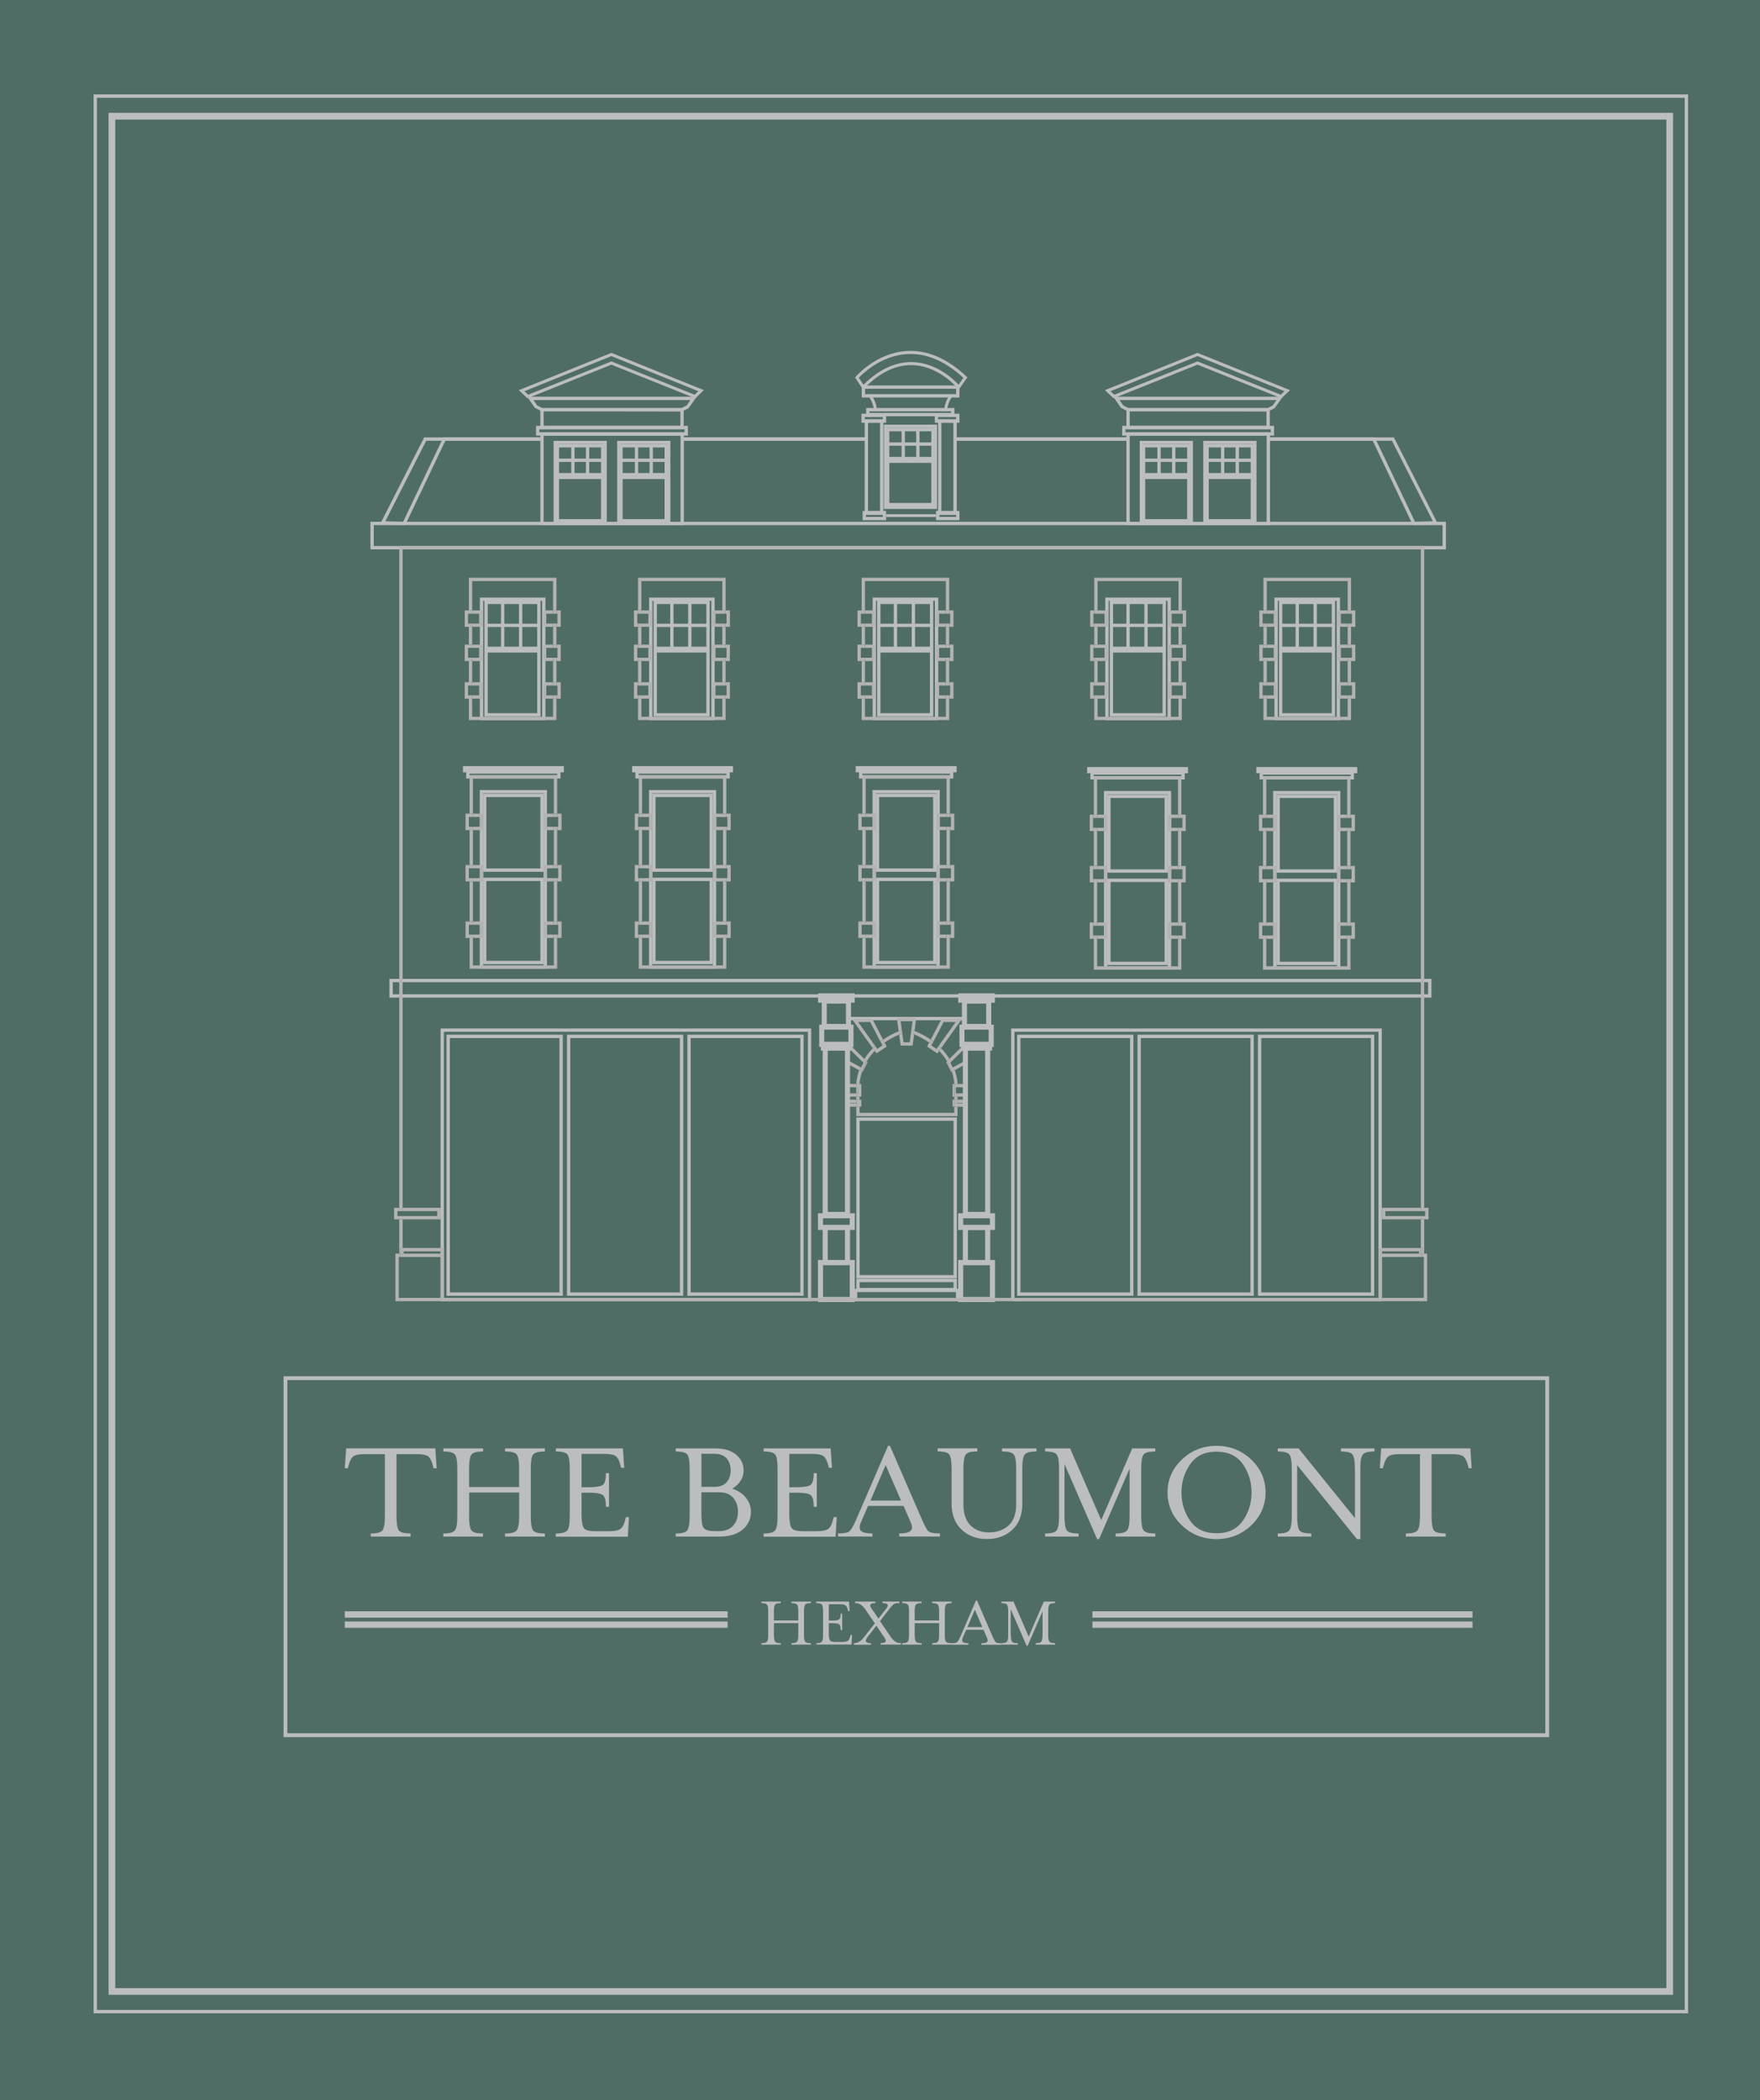 <svg xmlns="http://www.w3.org/2000/svg" id="Layer_1" data-name="Layer 1" viewBox="0 0 350 417.51"><defs><style>      .cls-1 {        fill: #506d65;      }      .cls-2 {        fill: #bbbdbf;      }      .cls-3 {        fill: #b3b3b3;      }    </style></defs><rect class="cls-1" width="350" height="417.51"></rect><path class="cls-2" d="M332.71,396.57H21.59V22.43H332.71V396.57Zm-309.79-1.33H331.38V23.77H22.92V395.24Z"></path><path class="cls-2" d="M335.7,400.24H18.61V18.77H335.7V400.24Zm-316.42-.67H335.03V19.44H19.27V399.57Z"></path><g><g><path class="cls-2" d="M86.83,291.88h-.61l-.15-.58c-.23-.88-.54-1.47-.92-1.77s-1.2-.45-2.47-.45h-3.83v12.36c0,1.48,.16,2.42,.48,2.82,.32,.4,1.1,.6,2.32,.6v.61h-7.92v-.61c1.21,0,1.98-.2,2.31-.61,.33-.41,.5-1.34,.5-2.81v-12.36h-3.83c-1.25,0-2.07,.15-2.45,.45-.39,.3-.7,.89-.93,1.77l-.15,.58h-.61l.26-3.95h17.74l.26,3.95Z"></path><path class="cls-2" d="M93.28,301.44c0,1.48,.16,2.42,.48,2.82,.32,.4,1.09,.6,2.29,.6v.61h-7.89v-.61c1.19,0,1.95-.2,2.28-.61,.33-.41,.5-1.34,.5-2.81v-9.5c0-1.46-.16-2.39-.48-2.79-.32-.4-1.09-.6-2.29-.6v-.61h7.89v.61c-1.21,0-1.97,.2-2.29,.6-.32,.4-.48,1.33-.48,2.79v3.68h9.94v-3.68c0-1.46-.16-2.39-.48-2.79-.32-.4-1.1-.6-2.32-.6v-.61h7.92v.61c-1.23,0-2,.2-2.32,.6-.32,.4-.48,1.33-.48,2.79v9.5c0,1.48,.16,2.42,.48,2.82,.32,.4,1.1,.6,2.32,.6v.61h-7.92v-.61c1.21,0,1.98-.2,2.31-.61,.33-.41,.5-1.34,.5-2.81v-4.73h-9.94v4.73Z"></path><path class="cls-2" d="M110.53,304.86c1.19,0,1.95-.2,2.28-.61,.33-.41,.5-1.34,.5-2.81v-9.5c0-1.46-.16-2.39-.48-2.79-.32-.4-1.09-.6-2.29-.6v-.61h13.33l.26,3.86h-.61l-.15-.58c-.23-.86-.54-1.44-.92-1.74-.38-.3-1.2-.45-2.47-.45h-4.33v6.63h1.46c1.46,0,2.39-.16,2.79-.48,.4-.32,.6-1.1,.6-2.32h.61v6.69h-.61c0-1.23-.2-2-.6-2.32-.4-.32-1.33-.48-2.79-.48h-1.46v4.27c0,1.46,.16,2.39,.48,2.79,.32,.4,1.09,.6,2.29,.6h2.51c1.25,0,2.07-.16,2.47-.47,.4-.31,.71-.9,.92-1.75l.15-.58h.61l-.23,3.89h-14.32v-.61Z"></path><path class="cls-2" d="M149.33,300.56c0,1.42-.55,2.6-1.65,3.52-1.1,.93-2.64,1.39-4.63,1.39h-8.68v-.61c1.19,0,1.95-.2,2.28-.61,.33-.41,.5-1.34,.5-2.81v-9.5c0-1.46-.16-2.39-.48-2.79-.32-.4-1.09-.6-2.29-.6v-.61h7.86c1.77,0,3.16,.41,4.15,1.24,.99,.83,1.49,1.88,1.49,3.14,0,.74-.2,1.42-.6,2.05-.4,.62-.96,1.15-1.68,1.58,1.13,.35,2.04,.95,2.72,1.78,.68,.84,1.02,1.78,1.02,2.84Zm-9.85-4.97h2.6c1.05,0,1.85-.3,2.4-.91,.55-.6,.82-1.39,.82-2.37s-.27-1.77-.8-2.38c-.54-.61-1.34-.92-2.41-.92h-2.6v6.58Zm7.28,4.97c0-1.13-.32-2.06-.95-2.79s-1.56-1.1-2.79-1.1h-3.54v4.33c0,1.46,.16,2.39,.48,2.79,.32,.4,1.09,.6,2.29,.6h.76c1.21,0,2.13-.36,2.78-1.08,.64-.72,.96-1.64,.96-2.75Z"></path><path class="cls-2" d="M151.85,304.86c1.19,0,1.95-.2,2.28-.61,.33-.41,.5-1.34,.5-2.81v-9.5c0-1.46-.16-2.39-.48-2.79-.32-.4-1.09-.6-2.29-.6v-.61h13.33l.26,3.86h-.61l-.15-.58c-.23-.86-.54-1.44-.92-1.74-.38-.3-1.2-.45-2.47-.45h-4.33v6.63h1.46c1.46,0,2.39-.16,2.79-.48,.4-.32,.6-1.1,.6-2.32h.61v6.69h-.61c0-1.23-.2-2-.6-2.32-.4-.32-1.33-.48-2.79-.48h-1.46v4.27c0,1.46,.16,2.39,.48,2.79,.32,.4,1.09,.6,2.29,.6h2.51c1.25,0,2.07-.16,2.47-.47,.4-.31,.71-.9,.92-1.75l.15-.58h.61l-.23,3.89h-14.32v-.61Z"></path><path class="cls-2" d="M171.21,302.63c-.17,.41-.25,.76-.25,1.05,0,.41,.2,.71,.61,.89,.41,.19,1.05,.28,1.93,.28v.61h-6.84v-.61c1.17,0,1.92-.14,2.25-.42,.33-.28,.75-.99,1.26-2.12l6.43-14.87h.38l6.46,14.87c.41,.92,.76,1.57,1.05,1.96,.29,.39,1.1,.58,2.43,.58v.61h-8.09v-.61c1.7,0,2.54-.39,2.54-1.17,0-.29-.09-.64-.27-1.05l-1.41-3.25h-7.07l-1.4,3.24Zm4.91-11.37l-3.01,7.05h6.07l-3.06-7.05Z"></path><path class="cls-2" d="M199.27,288.55v-.61h6.84v.61c-1.21,0-1.98,.2-2.31,.6-.33,.4-.5,1.33-.5,2.79v7.01c0,2.22-.66,3.95-1.99,5.17-1.33,1.23-3.01,1.84-5.06,1.84s-3.68-.62-5.01-1.86c-1.33-1.24-2-2.96-2-5.16v-7.01c0-1.46-.16-2.39-.48-2.79-.32-.4-1.09-.6-2.29-.6v-.61h7.89v.61c-1.21,0-1.97,.2-2.29,.6-.32,.4-.48,1.33-.48,2.79v7.16c0,1.83,.47,3.21,1.4,4.15,.93,.94,2.17,1.4,3.71,1.4s2.89-.47,3.89-1.4,1.49-2.32,1.49-4.15v-7.16c0-1.46-.16-2.39-.48-2.79-.32-.4-1.1-.6-2.32-.6Z"></path><path class="cls-2" d="M211.69,301.44c0,1.48,.16,2.42,.48,2.82,.32,.4,1.1,.6,2.32,.6v.61h-6.66v-.61c1.19,0,1.95-.2,2.28-.61,.33-.41,.5-1.34,.5-2.81v-9.5c0-1.46-.16-2.39-.48-2.79-.32-.4-1.09-.6-2.29-.6v-.61h4.96l6.19,14.25,6.17-14.25h4.59v.61c-1.23,0-2,.2-2.32,.6-.32,.4-.48,1.33-.48,2.79v9.5c0,1.48,.16,2.42,.48,2.82,.32,.4,1.1,.6,2.32,.6v.61h-7.89v-.61c1.19,0,1.95-.2,2.28-.61,.33-.41,.5-1.34,.5-2.8v-9.5l-6.08,14.03h-.38s-6.49-14.93-6.49-14.93v10.4Z"></path><path class="cls-2" d="M241.91,305.97c-2.67,0-4.96-.91-6.87-2.72-1.91-1.81-2.86-3.99-2.86-6.55s.95-4.73,2.86-6.55c1.91-1.81,4.2-2.72,6.87-2.72s4.99,.91,6.9,2.72c1.91,1.81,2.86,3.99,2.86,6.55s-.95,4.73-2.86,6.55c-1.91,1.81-4.21,2.72-6.9,2.72Zm-6.96-9.26c0,2.1,.58,3.98,1.74,5.63,1.16,1.65,2.9,2.47,5.22,2.47s4.06-.82,5.23-2.47c1.17-1.65,1.75-3.52,1.75-5.63s-.58-3.98-1.74-5.64c-1.16-1.66-2.91-2.48-5.25-2.48s-4.03,.83-5.2,2.48c-1.17,1.66-1.75,3.54-1.75,5.64Z"></path><path class="cls-2" d="M269.44,291.93c0-1.46-.16-2.38-.48-2.78-.32-.4-1.09-.6-2.29-.6v-.61h6.66v.61c-1.21,0-1.98,.2-2.31,.6-.33,.4-.5,1.33-.5,2.79v14.03h-.67l-11.89-14.7v10.17c0,1.48,.16,2.42,.48,2.82,.32,.4,1.1,.6,2.32,.6v.61h-6.66v-.61c1.19,0,1.95-.2,2.28-.61,.33-.41,.5-1.34,.5-2.81v-9.5c0-1.46-.16-2.39-.48-2.79-.32-.4-1.09-.6-2.29-.6v-.61h4.13s11.21,13.86,11.21,13.86v-9.87Z"></path><path class="cls-2" d="M292.67,291.88h-.61l-.15-.58c-.23-.88-.54-1.47-.92-1.77-.38-.3-1.2-.45-2.47-.45h-3.83v12.36c0,1.48,.16,2.42,.48,2.82,.32,.4,1.1,.6,2.32,.6v.61h-7.92v-.61c1.21,0,1.98-.2,2.31-.61,.33-.41,.5-1.34,.5-2.81v-12.36h-3.83c-1.25,0-2.07,.15-2.45,.45s-.7,.89-.94,1.77l-.15,.58h-.61l.26-3.95h17.74l.26,3.95Z"></path></g><g><path class="cls-2" d="M153.91,324.99c0,.72,.08,1.18,.24,1.38,.16,.19,.53,.29,1.12,.29v.3h-3.85v-.3c.58,0,.95-.1,1.11-.3,.16-.2,.24-.66,.24-1.37v-4.64c0-.71-.08-1.17-.24-1.36-.16-.19-.53-.29-1.12-.29v-.3h3.85v.3c-.59,0-.96,.1-1.12,.29-.16,.2-.24,.65-.24,1.36v1.8h4.85v-1.8c0-.71-.08-1.17-.24-1.36-.16-.19-.54-.29-1.13-.29v-.3h3.87v.3c-.6,0-.98,.1-1.13,.29-.16,.2-.24,.65-.24,1.36v4.64c0,.72,.08,1.18,.24,1.38,.16,.19,.54,.29,1.13,.29v.3h-3.87v-.3c.59,0,.97-.1,1.13-.3,.16-.2,.24-.66,.24-1.37v-2.31h-4.85v2.31Z"></path><path class="cls-2" d="M162.33,326.66c.58,0,.95-.1,1.11-.3,.16-.2,.24-.66,.24-1.37v-4.64c0-.71-.08-1.17-.24-1.36-.16-.19-.53-.29-1.12-.29v-.3h6.51l.13,1.88h-.3l-.07-.29c-.11-.42-.26-.7-.45-.85-.19-.15-.59-.22-1.21-.22h-2.11v3.24h.71c.71,0,1.17-.08,1.36-.24,.2-.16,.29-.54,.29-1.13h.3v3.27h-.3c0-.6-.1-.98-.29-1.13-.2-.16-.65-.24-1.36-.24h-.71v2.08c0,.71,.08,1.17,.24,1.36,.16,.2,.53,.29,1.12,.29h1.23c.61,0,1.01-.08,1.21-.23,.19-.15,.34-.44,.45-.86l.07-.29h.3l-.11,1.9h-6.99v-.3Z"></path><path class="cls-2" d="M172.43,325.58c-.17,.24-.25,.43-.25,.59s.08,.27,.25,.36c.17,.09,.43,.14,.78,.14v.3h-3.4v-.3c.34,0,.67-.08,.99-.25,.32-.17,.67-.5,1.06-.99l2.11-2.71-1.88-2.77c-.3-.42-.59-.73-.89-.94-.3-.2-.69-.31-1.16-.31v-.3h4.05v.3c-.35,0-.61,.04-.78,.12-.17,.08-.25,.2-.25,.35,0,.17,.09,.38,.27,.61l1.36,2,1.55-2c.2-.26,.3-.47,.3-.63,0-.3-.35-.46-1.06-.46v-.3h3.38v.3c-.63,0-1.05,.11-1.26,.31-.21,.21-.48,.52-.8,.93l-1.8,2.34,2.13,3.14c.3,.43,.6,.74,.9,.94,.3,.2,.68,.3,1.16,.3v.3h-4.07v-.3c.69,0,1.03-.15,1.03-.46,0-.16-.09-.37-.27-.63l-1.6-2.37-1.86,2.37Z"></path><path class="cls-2" d="M181.91,324.99c0,.72,.08,1.18,.24,1.38,.16,.19,.53,.29,1.12,.29v.3h-3.85v-.3c.58,0,.95-.1,1.11-.3,.16-.2,.24-.66,.24-1.37v-4.64c0-.71-.08-1.17-.24-1.36-.16-.19-.53-.29-1.12-.29v-.3h3.85v.3c-.59,0-.96,.1-1.12,.29-.16,.2-.24,.65-.24,1.36v1.8h4.85v-1.8c0-.71-.08-1.17-.24-1.36-.16-.19-.54-.29-1.13-.29v-.3h3.87v.3c-.6,0-.98,.1-1.13,.29-.16,.2-.24,.65-.24,1.36v4.64c0,.72,.08,1.18,.24,1.38,.16,.19,.54,.29,1.13,.29v.3h-3.87v-.3c.59,0,.97-.1,1.13-.3,.16-.2,.24-.66,.24-1.37v-2.31h-4.85v2.31Z"></path><path class="cls-2" d="M191.46,325.58c-.08,.2-.12,.37-.12,.51,0,.2,.1,.35,.3,.44,.2,.09,.51,.14,.94,.14v.3h-3.34v-.3c.57,0,.94-.07,1.1-.21,.16-.14,.37-.48,.61-1.03l3.14-7.26h.19l3.15,7.26c.2,.45,.37,.77,.51,.96,.14,.19,.54,.29,1.18,.29v.3h-3.95v-.3c.83,0,1.24-.19,1.24-.57,0-.14-.04-.31-.13-.51l-.69-1.59h-3.45l-.68,1.58Zm2.4-5.55l-1.47,3.44h2.97l-1.49-3.44Z"></path><path class="cls-2" d="M201.02,324.99c0,.72,.08,1.18,.24,1.38,.16,.19,.54,.29,1.13,.29v.3h-3.25v-.3c.58,0,.95-.1,1.11-.3,.16-.2,.24-.66,.24-1.37v-4.64c0-.71-.08-1.17-.24-1.36-.16-.19-.53-.29-1.12-.29v-.3h2.42l3.02,6.96,3.01-6.96h2.24v.3c-.6,0-.98,.1-1.13,.29-.16,.2-.24,.65-.24,1.36v4.64c0,.72,.08,1.18,.24,1.38,.16,.19,.54,.29,1.13,.29v.3h-3.85v-.3c.58,0,.95-.1,1.11-.3,.16-.2,.24-.65,.24-1.37v-4.64l-2.97,6.85h-.19l-3.17-7.29v5.08Z"></path></g><rect class="cls-2" x="68.56" y="320.33" width="76.14" height="1.26"></rect><rect class="cls-2" x="68.56" y="322.35" width="76.14" height="1.26"></rect><rect class="cls-2" x="217.24" y="320.33" width="75.59" height="1.26"></rect><rect class="cls-2" x="217.24" y="322.35" width="75.59" height="1.26"></rect><path class="cls-2" d="M308.06,345.34H56.39v-71.73h251.67v71.73Zm-250.91-.76h250.16v-70.22H57.14v70.22Z"></path></g><g><g><g><path class="cls-2" d="M284.66,198.32H77.45v-3.72h207.21v3.72Zm-206.55-.66h205.89v-2.4H78.11v2.4Z"></path><g><path class="cls-2" d="M161.32,258.68H87.61v-54.22h73.71v54.22Zm-73.05-.66h72.39v-52.9H88.27v52.9Z"></path><g><path class="cls-2" d="M111.92,257.6h-23.12v-51.9h23.12v51.9Zm-22.46-.66h21.8v-50.58h-21.8v50.58Z"></path><path class="cls-2" d="M135.87,257.6h-23.12v-51.9h23.12v51.9Zm-22.46-.66h21.8v-50.58h-21.8v50.58Z"></path><path class="cls-2" d="M159.81,257.6h-23.12v-51.9h23.12v51.9Zm-22.46-.66h21.8v-50.58h-21.8v50.58Z"></path></g></g><g><path class="cls-2" d="M274.79,258.68h-73.71v-54.22h73.71v54.22Zm-73.05-.66h72.39v-52.9h-72.39v52.9Z"></path><g><path class="cls-2" d="M225.39,257.6h-23.12v-51.9h23.12v51.9Zm-22.46-.66h21.8v-50.58h-21.8v50.58Z"></path><path class="cls-2" d="M249.33,257.6h-23.12v-51.9h23.12v51.9Zm-22.46-.66h21.8v-50.58h-21.8v50.58Z"></path><path class="cls-2" d="M273.28,257.6h-23.12v-51.9h23.12v51.9Zm-22.46-.66h21.8v-50.58h-21.8v50.58Z"></path></g></g><path class="cls-2" d="M194.01,258.68h-27.35v-56.52h27.35v56.52Zm-26.69-.66h26.03v-55.2h-26.03v55.2Z"></path><g><path class="cls-2" d="M136,104.4h-28.55v-18.46h28.55v18.46Zm-27.89-.66h27.23v-17.14h-27.23v17.14Z"></path><g><g><path class="cls-2" d="M120.67,104.4h-10.58v-16.76h10.58v16.76Zm-9.92-.66h9.26v-15.44h-9.26v15.44Z"></path><path class="cls-2" d="M120.18,94.7h-9.66v-6.41h9.66v6.41Zm-9-.66h8.34v-5.09h-8.34v5.09Z"></path><rect class="cls-2" x="113.6" y="88.62" width=".66" height="5.75"></rect><rect class="cls-2" x="116.52" y="88.62" width=".66" height="5.75"></rect><path class="cls-2" d="M120.18,103.86h-9.66v-9.28h9.66v9.28Zm-9-.66h8.34v-7.96h-8.34v7.96Z"></path><rect class="cls-2" x="110.85" y="91.17" width="9" height=".66"></rect></g><g><path class="cls-2" d="M133.31,104.4h-10.58v-16.76h10.58v16.76Zm-9.92-.66h9.26v-15.44h-9.26v15.44Z"></path><path class="cls-2" d="M132.82,94.7h-9.66v-6.41h9.66v6.41Zm-9-.66h8.34v-5.09h-8.34v5.09Z"></path><rect class="cls-2" x="126.25" y="88.62" width=".66" height="5.75"></rect><rect class="cls-2" x="129.17" y="88.62" width=".66" height="5.75"></rect><path class="cls-2" d="M132.82,103.86h-9.66v-9.28h9.66v9.28Zm-9-.66h8.34v-7.96h-8.34v7.96Z"></path><rect class="cls-2" x="123.5" y="91.17" width="9" height=".66"></rect></g></g><path class="cls-2" d="M136.8,86.6h-30.2v-1.94h30.2v1.94Zm-29.54-.66h28.88v-.61h-28.88v.61Z"></path><path class="cls-2" d="M135.96,85.32h-28.51v-4.19h28.51v4.19Zm-27.85-.66h27.19v-2.87h-27.19v2.87Z"></path><path class="cls-2" d="M135.67,81.79l-28.02-.04-1.31-.7-1.5-2.18h33.72l-1.63,2.28-1.26,.63Zm-27.79-.66h27.63l1.04-.52,.74-1.07h-31.2l.74,1.07,1.04,.52Z"></path><path class="cls-2" d="M104.88,79.18l-1.71-1.62,18.41-7.41,18.4,7.41-1.71,1.62-16.69-6.68-16.69,6.68Zm16.69-7.34l16.56,6.63,.74-.7-17.29-6.97-17.29,6.97,.74,.7,16.56-6.63Z"></path></g><g><path class="cls-2" d="M287.54,109.21H73.67v-5.48h213.87v5.48Zm-213.21-.66h212.55v-4.16H74.33v4.16Z"></path><path class="cls-2" d="M80.58,104.4l-5.03-.13,8.8-17.31h4.53l-8.3,17.44Zm-3.97-.76l3.56,.09,7.67-16.11h-3.08l-8.14,16.02Z"></path></g><path class="cls-2" d="M280.97,104.4l-8.3-17.44h4.53l8.8,17.31-5.03,.13Zm-7.25-16.78l7.67,16.11,3.56-.09-8.14-16.02h-3.08Z"></path><g><path class="cls-2" d="M190.76,258.68h-20.95v-2.47h20.95v2.47Zm-20.29-.66h19.63v-1.15h-19.63v1.15Z"></path><path class="cls-2" d="M190.29,256.7h-20v-2.47h20v2.47Zm-19.34-.66h18.68v-1.15h-18.68v1.15Z"></path></g><path class="cls-2" d="M190.29,254.15h-20v-32.01h20v32.01Zm-19.34-.66h18.68v-30.68h-18.68v30.68Z"></path><g><path class="cls-3" d="M188.34,210.99l.48-.47c-.49-.8-1.06-1.51-1.67-2.13l-.38,.54c.58,.6,1.12,1.28,1.58,2.06Z"></path><path class="cls-3" d="M184.78,207.25l.3-.58c-1.19-.82-2.35-1.37-3.22-1.71l-.09,.67c.83,.34,1.9,.86,3,1.63Z"></path><path class="cls-3" d="M178.81,205.68l-.09-.67c-.85,.35-1.96,.88-3.1,1.67l.3,.58c1.05-.73,2.07-1.24,2.88-1.58Z"></path><path class="cls-3" d="M189.76,215.17v.32h.66v-.36c-.11-.86-.3-1.65-.55-2.38l-.58,.31c.22,.65,.38,1.35,.48,2.11Z"></path><rect class="cls-3" x="190.09" y="219.27" width=".33" height=".08"></rect><rect class="cls-3" x="170.28" y="218.02" width=".66" height=".59"></rect><rect class="cls-3" x="170.28" y="219.27" width=".33" height=".08"></rect><polygon class="cls-3" points="189.76 221.23 170.94 221.23 170.94 220.02 170.28 220.02 170.28 221.89 190.42 221.89 190.42 220.02 189.76 220.02 189.76 221.23"></polygon><path class="cls-3" d="M173.95,208.93l-.38-.54c-.61,.62-1.17,1.33-1.67,2.13l.48,.47c.46-.78,1-1.46,1.58-2.06Z"></path><rect class="cls-3" x="170.28" y="216.15" width=".33" height="1.21"></rect><path class="cls-3" d="M170.94,215.21c.1-.77,.27-1.48,.49-2.14l-.58-.31c-.26,.74-.45,1.55-.56,2.42v.32h.66v-.28Z"></path><rect class="cls-3" x="189.76" y="218.02" width=".66" height=".59"></rect><path class="cls-3" d="M179.11,203.01h2.35l-.22,1.71c.19,.06,.4,.14,.63,.24l.34-2.61h-3.86l.36,2.66c.23-.09,.44-.18,.63-.24l-.24-1.76Z"></path><path class="cls-3" d="M181.49,207.85l.29-2.22c-.23-.1-.45-.18-.63-.24l-.24,1.81h-1.23l-.24-1.76c-.19,.07-.4,.15-.63,.25l.3,2.17h2.39Z"></path><path class="cls-3" d="M179.44,205.43l-.09-.67c-.19,.07-.4,.15-.63,.24l.09,.67c.23-.1,.44-.18,.63-.25Z"></path><path class="cls-3" d="M181.15,205.39c.19,.07,.4,.15,.63,.24l.09-.67c-.23-.09-.45-.17-.63-.24l-.09,.67Z"></path><path class="cls-3" d="M174.04,207.93l-3.39-4.75h2.4l2.02,3.88c.18-.14,.36-.27,.54-.39l-2.16-4.15h-4.08l4.19,5.87c.16-.16,.32-.32,.48-.47Z"></path><path class="cls-3" d="M176.34,208.06l-.42-.81c-.18,.13-.36,.26-.54,.39l.1,.19-1.01,.68-.04-.06c-.16,.15-.32,.31-.48,.47l.35,.49,2.04-1.36Z"></path><path class="cls-3" d="M175.38,207.65c.18-.14,.36-.27,.54-.39l-.3-.58c-.18,.12-.36,.25-.54,.39l.31,.59Z"></path><path class="cls-3" d="M174.43,208.46l-.38-.53c-.16,.15-.32,.3-.48,.47l.38,.54c.16-.16,.31-.32,.48-.47Z"></path><path class="cls-3" d="M172.53,211.14l-.15-.15c-.37,.63-.69,1.32-.94,2.08l.11,.06,.99-1.99Z"></path><path class="cls-3" d="M168.42,210.69v-2.65l3.14,3.08c.11-.2,.22-.4,.34-.59l-4.14-4.06v4.62l3.09,1.67c.07-.21,.15-.42,.24-.62l-2.66-1.44Z"></path><path class="cls-3" d="M172.37,210.99l-.48-.47c-.12,.19-.23,.39-.34,.59l.16,.16-.47,.95-.17-.09c-.08,.2-.16,.41-.24,.62l.58,.31c.25-.76,.57-1.45,.94-2.08Z"></path><polygon class="cls-3" points="167.62 217.36 167.62 216.15 170.28 216.15 170.28 215.49 166.96 215.49 166.96 218.02 170.28 218.02 170.28 217.36 167.62 217.36"></polygon><rect class="cls-3" x="170.94" y="215.49" width=".34" height="2.53"></rect><polygon class="cls-3" points="170.94 215.49 170.28 215.49 170.28 216.15 170.62 216.15 170.62 217.36 170.28 217.36 170.28 218.02 170.94 218.02 170.94 215.49"></polygon><polygon class="cls-3" points="167.62 219.36 167.62 219.27 170.28 219.27 170.28 218.61 166.96 218.61 166.96 220.02 170.28 220.02 170.28 219.36 167.62 219.36"></polygon><rect class="cls-3" x="170.94" y="218.61" width=".34" height="1.4"></rect><polygon class="cls-3" points="170.94 218.61 170.28 218.61 170.28 219.27 170.62 219.27 170.62 219.36 170.28 219.36 170.28 220.02 170.94 220.02 170.94 218.61"></polygon><path class="cls-3" d="M187.65,203.18h2.4l-3.38,4.74c.16,.15,.32,.3,.48,.46l4.19-5.87h-4.08l-2.16,4.15c.18,.12,.36,.25,.54,.39l2.02-3.88Z"></path><path class="cls-3" d="M186.4,209.43l.36-.5c-.16-.16-.31-.32-.48-.47l-.05,.06-1.01-.68,.1-.2c-.18-.14-.36-.27-.54-.39l-.42,.81,2.04,1.36Z"></path><path class="cls-3" d="M186.66,207.92l-.38,.53c.16,.15,.32,.31,.48,.47l.38-.54c-.16-.16-.32-.32-.48-.46Z"></path><path class="cls-3" d="M185.32,207.65l.31-.59c-.18-.14-.36-.27-.54-.39l-.3,.58c.18,.12,.36,.26,.54,.39Z"></path><path class="cls-3" d="M189.17,213.12l.11-.06c-.25-.76-.57-1.45-.95-2.08l-.16,.15,.99,1.99Z"></path><path class="cls-3" d="M192.28,208.04v2.65l-2.66,1.44c.08,.2,.16,.41,.23,.62l3.08-1.67v-4.62l-4.13,4.05c.12,.19,.23,.39,.34,.59l3.13-3.07Z"></path><path class="cls-3" d="M189.28,213.06l.58-.31c-.07-.21-.15-.42-.23-.62l-.17,.09-.47-.95,.17-.16c-.11-.2-.22-.4-.34-.59l-.48,.47c.37,.63,.69,1.32,.95,2.08Z"></path><rect class="cls-3" x="189.43" y="215.49" width=".33" height="2.53"></rect><polygon class="cls-3" points="193.09 216.15 193.09 217.36 190.42 217.36 190.42 218.02 193.75 218.02 193.75 215.49 190.42 215.49 190.42 216.15 193.09 216.15"></polygon><polygon class="cls-3" points="189.76 218.02 190.42 218.02 190.42 217.36 190.09 217.36 190.09 216.15 190.42 216.15 190.42 215.49 189.76 215.49 189.76 218.02"></polygon><polygon class="cls-3" points="193.09 219.27 193.09 219.36 190.42 219.36 190.42 220.02 193.75 220.02 193.75 218.61 190.42 218.61 190.42 219.27 193.09 219.27"></polygon><rect class="cls-3" x="189.43" y="218.61" width=".33" height="1.4"></rect><polygon class="cls-3" points="189.76 220.02 190.42 220.02 190.42 219.36 190.09 219.36 190.09 219.27 190.42 219.27 190.42 218.61 189.76 218.61 189.76 220.02"></polygon></g><g><g><rect class="cls-1" x="163.16" y="250.99" width="6.32" height="7.36"></rect><path class="cls-2" d="M169.99,258.85h-7.33v-8.37h7.33v8.37Zm-6.32-1.01h5.31v-6.35h-5.31v6.35Z"></path></g><g><rect class="cls-1" x="164.11" y="244.01" width="4.43" height="6.98"></rect><path class="cls-2" d="M169.04,251.49h-5.44v-7.98h5.44v7.98Zm-4.43-1.01h3.42v-5.97h-3.42v5.97Z"></path></g><g><rect class="cls-1" x="163.16" y="241.7" width="6.32" height="2.31"></rect><path class="cls-2" d="M169.99,244.51h-7.33v-3.31h7.33v3.31Zm-6.32-1.01h5.31v-1.3h-5.31v1.3Z"></path></g><g><rect class="cls-1" x="164.11" y="208.36" width="4.43" height="33.07"></rect><path class="cls-2" d="M169.04,241.93h-5.44v-34.08h5.44v34.08Zm-4.43-1.01h3.42v-32.07h-3.42v32.07Z"></path></g><g><rect class="cls-1" x="163.42" y="204.21" width="5.82" height="3.43"></rect><path class="cls-2" d="M169.73,208.14h-6.82v-4.44h6.82v4.44Zm-5.82-1.01h4.81v-2.43h-4.81v2.43Z"></path></g><g><rect class="cls-1" x="163.74" y="207.64" width="5.17" height=".71"></rect><rect class="cls-2" x="163.24" y="207.14" width="6.17" height="1.72"></rect></g><g><rect class="cls-1" x="163.91" y="199.02" width="4.82" height="5.05"></rect><path class="cls-2" d="M169.24,204.57h-5.83v-6.05h5.83v6.05Zm-4.82-1.01h3.81v-4.04h-3.81v4.04Z"></path></g><g><rect class="cls-1" x="163.18" y="197.99" width="6.28" height=".84"></rect><rect class="cls-2" x="162.68" y="197.48" width="7.29" height="1.85"></rect></g></g><g><g><rect class="cls-1" x="191.04" y="250.99" width="6.32" height="7.36"></rect><path class="cls-2" d="M197.87,258.85h-7.33v-8.37h7.33v8.37Zm-6.32-1.01h5.31v-6.35h-5.31v6.35Z"></path></g><g><rect class="cls-1" x="191.99" y="244.01" width="4.43" height="6.98"></rect><path class="cls-2" d="M196.92,251.49h-5.44v-7.98h5.44v7.98Zm-4.43-1.01h3.42v-5.97h-3.42v5.97Z"></path></g><g><rect class="cls-1" x="191.04" y="241.7" width="6.32" height="2.31"></rect><path class="cls-2" d="M197.87,244.51h-7.33v-3.31h7.33v3.31Zm-6.32-1.01h5.31v-1.3h-5.31v1.3Z"></path></g><g><rect class="cls-1" x="191.99" y="208.36" width="4.43" height="33.07"></rect><path class="cls-2" d="M196.92,241.93h-5.44v-34.08h5.44v34.08Zm-4.43-1.01h3.42v-32.07h-3.42v32.07Z"></path></g><g><rect class="cls-1" x="191.3" y="204.21" width="5.82" height="3.43"></rect><path class="cls-2" d="M197.62,208.14h-6.82v-4.44h6.82v4.44Zm-5.82-1.01h4.81v-2.43h-4.81v2.43Z"></path></g><g><rect class="cls-1" x="191.62" y="207.64" width="5.17" height=".71"></rect><rect class="cls-2" x="191.12" y="207.14" width="6.17" height="1.72"></rect></g><g><rect class="cls-1" x="191.79" y="199.02" width="4.82" height="5.05"></rect><path class="cls-2" d="M197.12,204.57h-5.83v-6.05h5.83v6.05Zm-4.82-1.01h3.81v-4.04h-3.81v4.04Z"></path></g><g><rect class="cls-1" x="191.06" y="197.99" width="6.28" height=".84"></rect><rect class="cls-2" x="190.56" y="197.48" width="7.29" height="1.85"></rect></g></g><g><rect class="cls-3" x="88.27" y="258.02" width="185.91" height=".66"></rect><polygon class="cls-3" points="79.62 248.1 80.06 248.1 80.06 242.41 79.4 242.41 79.4 249.23 79.62 249.23 79.62 248.1"></polygon><polygon class="cls-3" points="282.56 242.41 282.56 248.1 282.84 248.1 282.84 249.23 283.22 249.23 283.22 242.41 282.56 242.41"></polygon><polygon class="cls-3" points="80.06 109.21 282.56 109.21 282.56 240.11 283.22 240.11 283.22 108.55 79.4 108.55 79.4 240.11 80.06 240.11 80.06 109.21"></polygon><rect class="cls-3" x="87.61" y="249.89" width=".66" height="8.13"></rect><polygon class="cls-3" points="79.3 258.02 79.3 249.89 79.4 249.89 79.4 249.23 78.64 249.23 78.64 258.68 79.4 258.68 79.4 258.02 79.3 258.02"></polygon><rect class="cls-3" x="79.4" y="249.23" width=".22" height=".66"></rect><polygon class="cls-3" points="87.61 258.02 80.06 258.02 79.4 258.02 79.4 258.68 88.27 258.68 88.27 258.02 87.61 258.02"></polygon><polygon class="cls-3" points="80.28 249.23 80.28 248.76 87.61 248.76 87.61 249.23 88.27 249.23 88.27 248.1 80.06 248.1 80.06 249.23 80.28 249.23"></polygon><rect class="cls-3" x="79.62" y="248.1" width=".44" height="1.13"></rect><polygon class="cls-3" points="80.28 249.23 80.06 249.23 80.06 249.89 87.61 249.89 88.27 249.89 88.27 249.23 87.61 249.23 80.28 249.23"></polygon><rect class="cls-3" x="79.62" y="249.23" width=".44" height=".66"></rect><polygon class="cls-3" points="79.03 241.75 79.03 240.77 79.4 240.77 79.4 240.11 78.37 240.11 78.37 242.41 79.4 242.41 79.4 241.75 79.03 241.75"></polygon><polygon class="cls-3" points="87.62 240.11 80.06 240.11 80.06 240.77 86.96 240.77 86.96 241.75 80.06 241.75 80.06 242.41 87.62 242.41 87.62 240.11"></polygon><rect class="cls-3" x="79.4" y="241.75" width=".66" height=".66"></rect><rect class="cls-3" x="79.4" y="240.11" width=".66" height=".66"></rect><rect class="cls-3" x="283.22" y="249.23" width=".59" height="9.45"></rect><rect class="cls-3" x="274.18" y="249.89" width=".66" height="8.13"></rect><polygon class="cls-3" points="282.84 249.89 283.15 249.89 283.15 258.02 282.56 258.02 274.84 258.02 274.18 258.02 274.18 258.68 283.22 258.68 283.22 249.23 282.84 249.23 282.84 249.89"></polygon><polygon class="cls-3" points="274.18 249.23 274.84 249.23 274.84 248.76 282.18 248.76 282.18 249.23 282.56 249.23 282.56 248.1 274.18 248.1 274.18 249.23"></polygon><rect class="cls-3" x="282.56" y="248.1" width=".28" height="1.13"></rect><polygon class="cls-3" points="282.56 249.89 282.56 249.23 282.18 249.23 274.84 249.23 274.18 249.23 274.18 249.89 274.84 249.89 282.56 249.89"></polygon><rect class="cls-3" x="282.56" y="249.23" width=".28" height=".66"></rect><polygon class="cls-3" points="275.49 241.75 275.49 240.77 282.56 240.77 282.56 240.11 274.83 240.11 274.83 242.41 282.56 242.41 282.56 241.75 275.49 241.75"></polygon><polygon class="cls-3" points="283.42 240.77 283.42 241.75 283.22 241.75 283.22 242.41 284.08 242.41 284.08 240.11 283.22 240.11 283.22 240.77 283.42 240.77"></polygon><rect class="cls-3" x="282.56" y="241.75" width=".66" height=".66"></rect><rect class="cls-3" x="282.56" y="240.11" width=".66" height=".66"></rect></g><g><g><path class="cls-2" d="M186.35,101.18h-10.58v-16.76h10.58v16.76Zm-9.92-.66h9.26v-15.44h-9.26v15.44Z"></path><path class="cls-2" d="M185.86,91.49h-9.66v-6.41h9.66v6.41Zm-9-.66h8.34v-5.09h-8.34v5.09Z"></path><rect class="cls-2" x="179.29" y="85.41" width=".66" height="5.75"></rect><rect class="cls-2" x="182.2" y="85.41" width=".66" height="5.75"></rect><path class="cls-2" d="M185.86,100.64h-9.66v-9.28h9.66v9.28Zm-9-.66h8.34v-7.96h-8.34v7.96Z"></path><rect class="cls-2" x="176.54" y="87.95" width="9" height=".66"></rect></g><g><path class="cls-2" d="M190.26,102.37h-3.71v-19h3.71v19Zm-3.05-.66h2.39v-17.68h-2.39v17.68Z"></path><path class="cls-2" d="M190.8,84.04h-4.9v-1.79h4.9v1.79Zm-4.24-.66h3.58v-.47h-3.58v.47Z"></path><path class="cls-2" d="M190.8,103.42h-4.66v-1.85h4.66v1.85Zm-4-.66h3.34v-.53h-3.34v.53Z"></path></g><g><path class="cls-2" d="M175.67,102.37h-3.71v-19h3.71v19Zm-3.05-.66h2.39v-17.68h-2.39v17.68Z"></path><path class="cls-2" d="M176.21,84.04h-4.9v-1.79h4.9v1.79Zm-4.24-.66h3.58v-.47h-3.58v.47Z"></path><path class="cls-2" d="M176.21,103.42h-4.66v-1.85h4.66v1.85Zm-4-.66h3.34v-.53h-3.34v.53Z"></path></g><path class="cls-2" d="M174.39,81.77h-.6c0-1.61-.99-2.87-1-2.89l.47-.37c.05,.06,1.13,1.44,1.13,3.26Z"></path><path class="cls-2" d="M188.35,81.77h-.6c0-1.82,1.08-3.2,1.13-3.26l.47,.37s-1,1.29-1,2.89Z"></path><path class="cls-2" d="M190.8,79.02h-19.43v-2.39h19.43v2.39Zm-18.77-.66h18.11v-1.07h-18.11v1.07Z"></path><path class="cls-2" d="M189.8,82.75h-17.55v-1.64h17.55v1.64Zm-16.89-.66h16.22v-.32h-16.22v.32Z"></path><rect class="cls-2" x="176.21" y="102.23" width="9.93" height=".55"></rect></g><path class="cls-2" d="M190.66,77.46l-.25-.31s-3.62-4.33-8.79-4.56c-3.34-.15-6.61,1.39-9.74,4.58l-.26,.27-1.58-2.4,.15-.17c.17-.19,4.13-4.76,10.2-5.09,4.02-.22,7.99,1.48,11.8,5.06l.19,.18-1.71,2.44Zm-19.87-2.37l.92,1.4c3.18-3.14,6.51-4.65,9.94-4.5,4.69,.21,8.03,3.47,8.97,4.49l.96-1.37c-3.62-3.34-7.38-4.94-11.16-4.72-5.18,.28-8.85,3.89-9.63,4.71Z"></path><rect class="cls-2" x="88.28" y="86.93" width="19.21" height=".71"></rect><rect class="cls-2" x="135.74" y="86.93" width="36.51" height=".71"></rect><rect class="cls-2" x="189.81" y="86.93" width="34.61" height=".71"></rect><rect class="cls-2" x="252.3" y="86.93" width="21.08" height=".71"></rect></g><g><g><path class="cls-2" d="M108.77,192.58h-13.36v-35.52h13.36v35.52Zm-12.7-.66h12.04v-34.2h-12.04v34.2Z"></path><path class="cls-2" d="M108.12,173.31h-12.06v-15.51h12.06v15.51Zm-11.4-.66h10.74v-14.19h-10.74v14.19Z"></path><path class="cls-2" d="M108.12,191.67h-12.06v-17.18h12.06v17.18Zm-11.4-.66h10.74v-15.86h-10.74v15.86Z"></path><path class="cls-2" d="M111.47,154.77h-18.76v-1.62h18.76v1.62Zm-18.1-.66h17.44v-.3h-17.44v.3Z"></path><rect class="cls-2" x="92.07" y="152.3" width="20.06" height="1.23"></rect><g><polygon class="cls-3" points="94.05 154.77 110.14 154.77 110.14 161.76 110.8 161.76 110.8 154.11 93.39 154.11 93.39 161.76 94.05 161.76 94.05 154.77"></polygon><rect class="cls-3" x="110.14" y="175.23" width=".66" height="7.96"></rect><rect class="cls-3" x="110.14" y="165.03" width=".66" height="6.93"></rect><polygon class="cls-3" points="110.14 191.92 94.05 191.92 94.05 186.46 93.39 186.46 93.39 192.58 110.8 192.58 110.8 186.46 110.14 186.46 110.14 191.92"></polygon><rect class="cls-3" x="93.39" y="165.03" width=".66" height="6.93"></rect><rect class="cls-3" x="93.39" y="175.23" width=".66" height="7.96"></rect><polygon class="cls-3" points="111.01 162.42 111.01 164.37 110.8 164.37 110.8 165.03 111.67 165.03 111.67 161.76 110.8 161.76 110.8 162.42 111.01 162.42"></polygon><polygon class="cls-3" points="108.8 164.37 108.8 162.42 110.14 162.42 110.14 161.76 108.14 161.76 108.14 165.03 110.14 165.03 110.14 164.37 108.8 164.37"></polygon><rect class="cls-3" x="110.14" y="164.37" width=".66" height=".66"></rect><rect class="cls-3" x="110.14" y="161.76" width=".66" height=".66"></rect><polygon class="cls-3" points="111.01 172.63 111.01 174.57 110.8 174.57 110.8 175.23 111.67 175.23 111.67 171.96 110.8 171.96 110.8 172.63 111.01 172.63"></polygon><polygon class="cls-3" points="108.14 175.23 110.14 175.23 110.14 174.57 108.8 174.57 108.8 172.63 110.14 172.63 110.14 171.96 108.14 171.96 108.14 175.23"></polygon><rect class="cls-3" x="110.14" y="171.96" width=".66" height=".66"></rect><rect class="cls-3" x="110.14" y="174.57" width=".66" height=".66"></rect><polygon class="cls-3" points="111.01 183.85 111.01 185.8 110.8 185.8 110.8 186.46 111.67 186.46 111.67 183.19 110.8 183.19 110.8 183.85 111.01 183.85"></polygon><polygon class="cls-3" points="108.14 186.46 110.14 186.46 110.14 185.8 108.8 185.8 108.8 183.85 110.14 183.85 110.14 183.19 108.14 183.19 108.14 186.46"></polygon><rect class="cls-3" x="110.14" y="183.19" width=".66" height=".66"></rect><rect class="cls-3" x="110.14" y="185.8" width=".66" height=".66"></rect><polygon class="cls-3" points="96.11 161.76 94.05 161.76 94.05 162.42 95.45 162.42 95.45 164.37 94.05 164.37 94.05 165.03 96.11 165.03 96.11 161.76"></polygon><polygon class="cls-3" points="93.24 164.37 93.24 162.42 93.39 162.42 93.39 161.76 92.58 161.76 92.58 165.03 93.39 165.03 93.39 164.37 93.24 164.37"></polygon><rect class="cls-3" x="93.39" y="164.37" width=".66" height=".66"></rect><rect class="cls-3" x="93.39" y="161.76" width=".66" height=".66"></rect><polygon class="cls-3" points="96.11 171.96 94.05 171.96 94.05 172.63 95.45 172.63 95.45 174.57 94.05 174.57 94.05 175.23 96.11 175.23 96.11 171.96"></polygon><polygon class="cls-3" points="93.24 174.57 93.24 172.63 93.39 172.63 93.39 171.96 92.58 171.96 92.58 175.23 93.39 175.23 93.39 174.57 93.24 174.57"></polygon><rect class="cls-3" x="93.39" y="174.57" width=".66" height=".66"></rect><rect class="cls-3" x="93.39" y="171.96" width=".66" height=".66"></rect><polygon class="cls-3" points="93.24 185.8 93.24 183.85 93.39 183.85 93.39 183.19 92.58 183.19 92.58 186.46 93.39 186.46 93.39 185.8 93.24 185.8"></polygon><polygon class="cls-3" points="96.11 183.19 94.05 183.19 94.05 183.85 95.45 183.85 95.45 185.8 94.05 185.8 94.05 186.46 96.11 186.46 96.11 183.19"></polygon><rect class="cls-3" x="93.39" y="183.19" width=".66" height=".66"></rect><rect class="cls-3" x="93.39" y="185.8" width=".66" height=".66"></rect></g></g><g><g><path class="cls-2" d="M108.47,143.17h-13.04v-24.38h13.04v24.38Zm-12.38-.66h11.72v-23.06h-11.72v23.06Z"></path><g><path class="cls-2" d="M107.49,129.22h-11.16v-9.8h11.16v9.8Zm-10.5-.66h9.84v-8.48h-9.84v8.48Z"></path><rect class="cls-2" x="99.63" y="119.75" width=".66" height="9.14"></rect><rect class="cls-2" x="103.2" y="119.75" width=".66" height="9.14"></rect><rect class="cls-2" x="96.66" y="123.99" width="10.58" height=".66"></rect></g><path class="cls-2" d="M107.49,142.44h-11.16v-13.37h11.16v13.37Zm-10.5-.66h9.84v-12.05h-9.84v12.05Z"></path></g><g><polygon class="cls-3" points="93.9 115.52 109.99 115.52 109.99 121.35 110.65 121.35 110.65 114.86 93.24 114.86 93.24 121.35 93.9 121.35 93.9 115.52"></polygon><rect class="cls-3" x="109.99" y="131.42" width=".66" height="4.21"></rect><rect class="cls-3" x="109.99" y="124.62" width=".66" height="3.53"></rect><rect class="cls-3" x="93.24" y="124.62" width=".66" height="3.53"></rect><rect class="cls-3" x="93.24" y="131.42" width=".66" height="4.21"></rect><polygon class="cls-3" points="109.99 142.49 93.9 142.49 93.9 138.9 93.24 138.9 93.24 143.15 110.65 143.15 110.65 138.9 109.99 138.9 109.99 142.49"></polygon><polygon class="cls-3" points="108.64 123.96 108.64 122.01 109.99 122.01 109.99 121.35 107.98 121.35 107.98 124.62 109.99 124.62 109.99 123.96 108.64 123.96"></polygon><polygon class="cls-3" points="110.85 122.01 110.85 123.96 110.65 123.96 110.65 124.62 111.51 124.62 111.51 121.35 110.65 121.35 110.65 122.01 110.85 122.01"></polygon><rect class="cls-3" x="109.99" y="121.35" width=".66" height=".66"></rect><rect class="cls-3" x="109.99" y="123.96" width=".66" height=".66"></rect><polygon class="cls-3" points="110.85 128.81 110.85 130.76 110.65 130.76 110.65 131.42 111.51 131.42 111.51 128.15 110.65 128.15 110.65 128.81 110.85 128.81"></polygon><polygon class="cls-3" points="107.98 131.42 109.99 131.42 109.99 130.76 108.64 130.76 108.64 128.81 109.99 128.81 109.99 128.15 107.98 128.15 107.98 131.42"></polygon><rect class="cls-3" x="109.99" y="128.15" width=".66" height=".66"></rect><rect class="cls-3" x="109.99" y="130.76" width=".66" height=".66"></rect><polygon class="cls-3" points="110.85 136.29 110.85 138.24 110.65 138.24 110.65 138.9 111.51 138.9 111.51 135.63 110.65 135.63 110.65 136.29 110.85 136.29"></polygon><polygon class="cls-3" points="107.98 138.9 109.99 138.9 109.99 138.24 108.64 138.24 108.64 136.29 109.99 136.29 109.99 135.63 107.98 135.63 107.98 138.9"></polygon><rect class="cls-3" x="109.99" y="135.63" width=".66" height=".66"></rect><rect class="cls-3" x="109.99" y="138.24" width=".66" height=".66"></rect><polygon class="cls-3" points="95.94 121.35 93.9 121.35 93.9 122.01 95.28 122.01 95.28 123.96 93.9 123.96 93.9 124.62 95.94 124.62 95.94 121.35"></polygon><polygon class="cls-3" points="93.08 123.96 93.08 122.01 93.24 122.01 93.24 121.35 92.42 121.35 92.42 124.62 93.24 124.62 93.24 123.96 93.08 123.96"></polygon><rect class="cls-3" x="93.24" y="123.96" width=".66" height=".66"></rect><rect class="cls-3" x="93.24" y="121.35" width=".66" height=".66"></rect><polygon class="cls-3" points="95.94 128.15 93.9 128.15 93.9 128.81 95.28 128.81 95.28 130.76 93.9 130.76 93.9 131.42 95.94 131.42 95.94 128.15"></polygon><polygon class="cls-3" points="93.08 130.76 93.08 128.81 93.24 128.81 93.24 128.15 92.42 128.15 92.42 131.42 93.24 131.42 93.24 130.76 93.08 130.76"></polygon><rect class="cls-3" x="93.24" y="130.76" width=".66" height=".66"></rect><rect class="cls-3" x="93.24" y="128.15" width=".66" height=".66"></rect><polygon class="cls-3" points="93.08 138.24 93.08 136.29 93.24 136.29 93.24 135.63 92.42 135.63 92.42 138.9 93.24 138.9 93.24 138.24 93.08 138.24"></polygon><polygon class="cls-3" points="95.94 135.63 93.9 135.63 93.9 136.29 95.28 136.29 95.28 138.24 93.9 138.24 93.9 138.9 95.94 138.9 95.94 135.63"></polygon><rect class="cls-3" x="93.24" y="135.63" width=".66" height=".66"></rect><rect class="cls-3" x="93.24" y="138.24" width=".66" height=".66"></rect></g></g><g><g><path class="cls-2" d="M142.12,143.17h-13.04v-24.38h13.04v24.38Zm-12.38-.66h11.72v-23.06h-11.72v23.06Z"></path><g><path class="cls-2" d="M141.13,129.22h-11.16v-9.8h11.16v9.8Zm-10.5-.66h9.84v-8.48h-9.84v8.48Z"></path><rect class="cls-2" x="133.28" y="119.75" width=".66" height="9.14"></rect><rect class="cls-2" x="136.85" y="119.75" width=".66" height="9.14"></rect><rect class="cls-2" x="130.31" y="123.99" width="10.58" height=".66"></rect></g><path class="cls-2" d="M141.13,142.44h-11.16v-13.37h11.16v13.37Zm-10.5-.66h9.84v-12.05h-9.84v12.05Z"></path></g><g><polygon class="cls-3" points="127.55 115.52 143.64 115.52 143.64 121.35 144.3 121.35 144.3 114.86 126.89 114.86 126.89 121.35 127.55 121.35 127.55 115.52"></polygon><rect class="cls-3" x="143.64" y="131.42" width=".66" height="4.21"></rect><rect class="cls-3" x="143.64" y="124.62" width=".66" height="3.53"></rect><rect class="cls-3" x="126.89" y="124.62" width=".66" height="3.53"></rect><rect class="cls-3" x="126.89" y="131.42" width=".66" height="4.21"></rect><polygon class="cls-3" points="143.64 142.49 127.55 142.49 127.55 138.9 126.89 138.9 126.89 143.15 144.3 143.15 144.3 138.9 143.64 138.9 143.64 142.49"></polygon><polygon class="cls-3" points="142.29 123.96 142.29 122.01 143.64 122.01 143.64 121.35 141.63 121.35 141.63 124.62 143.64 124.62 143.64 123.96 142.29 123.96"></polygon><polygon class="cls-3" points="144.49 122.01 144.49 123.96 144.3 123.96 144.3 124.62 145.15 124.62 145.15 121.35 144.3 121.35 144.3 122.01 144.49 122.01"></polygon><rect class="cls-3" x="143.64" y="121.35" width=".66" height=".66"></rect><rect class="cls-3" x="143.64" y="123.96" width=".66" height=".66"></rect><polygon class="cls-3" points="144.49 128.81 144.49 130.76 144.3 130.76 144.3 131.42 145.15 131.42 145.15 128.15 144.3 128.15 144.3 128.81 144.49 128.81"></polygon><polygon class="cls-3" points="141.63 131.42 143.64 131.42 143.64 130.76 142.29 130.76 142.29 128.81 143.64 128.81 143.64 128.15 141.63 128.15 141.63 131.42"></polygon><rect class="cls-3" x="143.64" y="128.15" width=".66" height=".66"></rect><rect class="cls-3" x="143.64" y="130.76" width=".66" height=".66"></rect><polygon class="cls-3" points="144.49 136.29 144.49 138.24 144.3 138.24 144.3 138.9 145.15 138.9 145.15 135.63 144.3 135.63 144.3 136.29 144.49 136.29"></polygon><polygon class="cls-3" points="141.63 138.9 143.64 138.9 143.64 138.24 142.29 138.24 142.29 136.29 143.64 136.29 143.64 135.63 141.63 135.63 141.63 138.9"></polygon><rect class="cls-3" x="143.64" y="135.63" width=".66" height=".66"></rect><rect class="cls-3" x="143.64" y="138.24" width=".66" height=".66"></rect><polygon class="cls-3" points="129.59 121.35 127.55 121.35 127.55 122.01 128.93 122.01 128.93 123.96 127.55 123.96 127.55 124.62 129.59 124.62 129.59 121.35"></polygon><polygon class="cls-3" points="126.73 123.96 126.73 122.01 126.89 122.01 126.89 121.35 126.07 121.35 126.07 124.62 126.89 124.62 126.89 123.96 126.73 123.96"></polygon><rect class="cls-3" x="126.89" y="123.96" width=".66" height=".66"></rect><rect class="cls-3" x="126.89" y="121.35" width=".66" height=".66"></rect><polygon class="cls-3" points="129.59 128.15 127.55 128.15 127.55 128.81 128.93 128.81 128.93 130.76 127.55 130.76 127.55 131.42 129.59 131.42 129.59 128.15"></polygon><polygon class="cls-3" points="126.73 130.76 126.73 128.81 126.89 128.81 126.89 128.15 126.07 128.15 126.07 131.42 126.89 131.42 126.89 130.76 126.73 130.76"></polygon><rect class="cls-3" x="126.89" y="130.76" width=".66" height=".66"></rect><rect class="cls-3" x="126.89" y="128.15" width=".66" height=".66"></rect><polygon class="cls-3" points="126.73 138.24 126.73 136.29 126.89 136.29 126.89 135.63 126.07 135.63 126.07 138.9 126.89 138.9 126.89 138.24 126.73 138.24"></polygon><polygon class="cls-3" points="129.59 135.63 127.55 135.63 127.55 136.29 128.93 136.29 128.93 138.24 127.55 138.24 127.55 138.9 129.59 138.9 129.59 135.63"></polygon><rect class="cls-3" x="126.89" y="135.63" width=".66" height=".66"></rect><rect class="cls-3" x="126.89" y="138.24" width=".66" height=".66"></rect></g></g><g><g><path class="cls-2" d="M232.84,143.17h-13.04v-24.38h13.04v24.38Zm-12.38-.66h11.72v-23.06h-11.72v23.06Z"></path><g><path class="cls-2" d="M231.85,129.22h-11.16v-9.8h11.16v9.8Zm-10.5-.66h9.84v-8.48h-9.84v8.48Z"></path><rect class="cls-2" x="224" y="119.75" width=".66" height="9.14"></rect><rect class="cls-2" x="227.57" y="119.75" width=".66" height="9.14"></rect><rect class="cls-2" x="221.03" y="123.99" width="10.58" height=".66"></rect></g><path class="cls-2" d="M231.85,142.44h-11.16v-13.37h11.16v13.37Zm-10.5-.66h9.84v-12.05h-9.84v12.05Z"></path></g><g><polygon class="cls-3" points="218.27 115.52 234.36 115.52 234.36 121.35 235.02 121.35 235.02 114.86 217.61 114.86 217.61 121.35 218.27 121.35 218.27 115.52"></polygon><rect class="cls-3" x="234.36" y="131.42" width=".66" height="4.21"></rect><rect class="cls-3" x="234.36" y="124.62" width=".66" height="3.53"></rect><rect class="cls-3" x="217.61" y="124.62" width=".66" height="3.53"></rect><rect class="cls-3" x="217.61" y="131.42" width=".66" height="4.21"></rect><polygon class="cls-3" points="234.36 142.49 218.27 142.49 218.27 138.9 217.61 138.9 217.61 143.15 235.02 143.15 235.02 138.9 234.36 138.9 234.36 142.49"></polygon><polygon class="cls-3" points="233.01 123.96 233.01 122.01 234.36 122.01 234.36 121.35 232.35 121.35 232.35 124.62 234.36 124.62 234.36 123.96 233.01 123.96"></polygon><polygon class="cls-3" points="235.21 122.01 235.21 123.96 235.02 123.96 235.02 124.62 235.87 124.62 235.87 121.35 235.02 121.35 235.02 122.01 235.21 122.01"></polygon><rect class="cls-3" x="234.36" y="121.35" width=".66" height=".66"></rect><rect class="cls-3" x="234.36" y="123.96" width=".66" height=".66"></rect><polygon class="cls-3" points="235.21 128.81 235.21 130.76 235.02 130.76 235.02 131.42 235.87 131.42 235.87 128.15 235.02 128.15 235.02 128.81 235.21 128.81"></polygon><polygon class="cls-3" points="232.35 131.42 234.36 131.42 234.36 130.76 233.01 130.76 233.01 128.81 234.36 128.81 234.36 128.15 232.35 128.15 232.35 131.42"></polygon><rect class="cls-3" x="234.36" y="128.15" width=".66" height=".66"></rect><rect class="cls-3" x="234.36" y="130.76" width=".66" height=".66"></rect><polygon class="cls-3" points="235.21 136.29 235.21 138.24 235.02 138.24 235.02 138.9 235.87 138.9 235.87 135.63 235.02 135.63 235.02 136.29 235.21 136.29"></polygon><polygon class="cls-3" points="232.35 138.9 234.36 138.9 234.36 138.24 233.01 138.24 233.01 136.29 234.36 136.29 234.36 135.63 232.35 135.63 232.35 138.9"></polygon><rect class="cls-3" x="234.36" y="135.63" width=".66" height=".66"></rect><rect class="cls-3" x="234.36" y="138.24" width=".66" height=".66"></rect><polygon class="cls-3" points="220.31 121.35 218.27 121.35 218.27 122.01 219.65 122.01 219.65 123.96 218.27 123.96 218.27 124.62 220.31 124.62 220.31 121.35"></polygon><polygon class="cls-3" points="217.45 123.96 217.45 122.01 217.61 122.01 217.61 121.35 216.79 121.35 216.79 124.62 217.61 124.62 217.61 123.96 217.45 123.96"></polygon><rect class="cls-3" x="217.61" y="123.96" width=".66" height=".66"></rect><rect class="cls-3" x="217.61" y="121.35" width=".66" height=".66"></rect><polygon class="cls-3" points="220.31 128.15 218.27 128.15 218.27 128.81 219.65 128.81 219.65 130.76 218.27 130.76 218.27 131.42 220.31 131.42 220.31 128.15"></polygon><polygon class="cls-3" points="217.45 130.76 217.45 128.81 217.61 128.81 217.61 128.15 216.79 128.15 216.79 131.42 217.61 131.42 217.61 130.76 217.45 130.76"></polygon><rect class="cls-3" x="217.61" y="130.76" width=".66" height=".66"></rect><rect class="cls-3" x="217.61" y="128.15" width=".66" height=".66"></rect><polygon class="cls-3" points="217.45 138.24 217.45 136.29 217.61 136.29 217.61 135.63 216.79 135.63 216.79 138.9 217.61 138.9 217.61 138.24 217.45 138.24"></polygon><polygon class="cls-3" points="220.31 135.63 218.27 135.63 218.27 136.29 219.65 136.29 219.65 138.24 218.27 138.24 218.27 138.9 220.31 138.9 220.31 135.63"></polygon><rect class="cls-3" x="217.61" y="135.63" width=".66" height=".66"></rect><rect class="cls-3" x="217.61" y="138.24" width=".66" height=".66"></rect></g></g><g><g><path class="cls-2" d="M266.48,143.17h-13.04v-24.38h13.04v24.38Zm-12.38-.66h11.72v-23.06h-11.72v23.06Z"></path><g><path class="cls-2" d="M265.5,129.22h-11.16v-9.8h11.16v9.8Zm-10.5-.66h9.84v-8.48h-9.84v8.48Z"></path><rect class="cls-2" x="257.65" y="119.75" width=".66" height="9.14"></rect><rect class="cls-2" x="261.21" y="119.75" width=".66" height="9.14"></rect><rect class="cls-2" x="254.67" y="123.99" width="10.58" height=".66"></rect></g><path class="cls-2" d="M265.5,142.44h-11.16v-13.37h11.16v13.37Zm-10.5-.66h9.84v-12.05h-9.84v12.05Z"></path></g><g><polygon class="cls-3" points="251.92 115.52 268.01 115.52 268.01 121.35 268.67 121.35 268.67 114.86 251.26 114.86 251.26 121.35 251.92 121.35 251.92 115.52"></polygon><rect class="cls-3" x="268.01" y="131.42" width=".66" height="4.21"></rect><rect class="cls-3" x="268.01" y="124.62" width=".66" height="3.53"></rect><rect class="cls-3" x="251.26" y="124.62" width=".66" height="3.53"></rect><rect class="cls-3" x="251.26" y="131.42" width=".66" height="4.21"></rect><polygon class="cls-3" points="268.01 142.49 251.92 142.49 251.92 138.9 251.26 138.9 251.26 143.15 268.67 143.15 268.67 138.9 268.01 138.9 268.01 142.49"></polygon><polygon class="cls-3" points="266.65 123.96 266.65 122.01 268.01 122.01 268.01 121.35 265.99 121.35 265.99 124.62 268.01 124.62 268.01 123.96 266.65 123.96"></polygon><polygon class="cls-3" points="268.86 122.01 268.86 123.96 268.67 123.96 268.67 124.62 269.52 124.62 269.52 121.35 268.67 121.35 268.67 122.01 268.86 122.01"></polygon><rect class="cls-3" x="268.01" y="121.35" width=".66" height=".66"></rect><rect class="cls-3" x="268.01" y="123.96" width=".66" height=".66"></rect><polygon class="cls-3" points="268.86 128.81 268.86 130.76 268.67 130.76 268.67 131.42 269.52 131.42 269.52 128.15 268.67 128.15 268.67 128.81 268.86 128.81"></polygon><polygon class="cls-3" points="265.99 131.42 268.01 131.42 268.01 130.76 266.65 130.76 266.65 128.81 268.01 128.81 268.01 128.15 265.99 128.15 265.99 131.42"></polygon><rect class="cls-3" x="268.01" y="128.15" width=".66" height=".66"></rect><rect class="cls-3" x="268.01" y="130.76" width=".66" height=".66"></rect><polygon class="cls-3" points="268.86 136.29 268.86 138.24 268.67 138.24 268.67 138.9 269.52 138.9 269.52 135.63 268.67 135.63 268.67 136.29 268.86 136.29"></polygon><polygon class="cls-3" points="265.99 138.9 268.01 138.9 268.01 138.24 266.65 138.24 266.65 136.29 268.01 136.29 268.01 135.63 265.99 135.63 265.99 138.9"></polygon><rect class="cls-3" x="268.01" y="135.63" width=".66" height=".66"></rect><rect class="cls-3" x="268.01" y="138.24" width=".66" height=".66"></rect><polygon class="cls-3" points="253.96 121.35 251.92 121.35 251.92 122.01 253.3 122.01 253.3 123.96 251.92 123.96 251.92 124.62 253.96 124.62 253.96 121.35"></polygon><polygon class="cls-3" points="251.09 123.96 251.09 122.01 251.26 122.01 251.26 121.35 250.43 121.35 250.43 124.62 251.26 124.62 251.26 123.96 251.09 123.96"></polygon><rect class="cls-3" x="251.26" y="123.96" width=".66" height=".66"></rect><rect class="cls-3" x="251.26" y="121.35" width=".66" height=".66"></rect><polygon class="cls-3" points="253.96 128.15 251.92 128.15 251.92 128.81 253.3 128.81 253.3 130.76 251.92 130.76 251.92 131.42 253.96 131.42 253.96 128.15"></polygon><polygon class="cls-3" points="251.09 130.76 251.09 128.81 251.26 128.81 251.26 128.15 250.43 128.15 250.43 131.42 251.26 131.42 251.26 130.76 251.09 130.76"></polygon><rect class="cls-3" x="251.26" y="130.76" width=".66" height=".66"></rect><rect class="cls-3" x="251.26" y="128.15" width=".66" height=".66"></rect><polygon class="cls-3" points="251.09 138.24 251.09 136.29 251.26 136.29 251.26 135.63 250.43 135.63 250.43 138.9 251.26 138.9 251.26 138.24 251.09 138.24"></polygon><polygon class="cls-3" points="253.96 135.63 251.92 135.63 251.92 136.29 253.3 136.29 253.3 138.24 251.92 138.24 251.92 138.9 253.96 138.9 253.96 135.63"></polygon><rect class="cls-3" x="251.26" y="135.63" width=".66" height=".66"></rect><rect class="cls-3" x="251.26" y="138.24" width=".66" height=".66"></rect></g></g><g><g><path class="cls-2" d="M186.58,143.17h-13.04v-24.38h13.04v24.38Zm-12.38-.66h11.72v-23.06h-11.72v23.06Z"></path><g><path class="cls-2" d="M185.59,129.22h-11.16v-9.8h11.16v9.8Zm-10.5-.66h9.84v-8.48h-9.84v8.48Z"></path><rect class="cls-2" x="177.74" y="119.75" width=".66" height="9.14"></rect><rect class="cls-2" x="181.31" y="119.75" width=".66" height="9.14"></rect><rect class="cls-2" x="174.77" y="123.99" width="10.58" height=".66"></rect></g><path class="cls-2" d="M185.59,142.44h-11.16v-13.37h11.16v13.37Zm-10.5-.66h9.84v-12.05h-9.84v12.05Z"></path></g><g><polygon class="cls-3" points="172.01 115.52 188.1 115.52 188.1 121.35 188.76 121.35 188.76 114.86 171.35 114.86 171.35 121.35 172.01 121.35 172.01 115.52"></polygon><rect class="cls-3" x="188.1" y="131.42" width=".66" height="4.21"></rect><rect class="cls-3" x="188.1" y="124.62" width=".66" height="3.53"></rect><rect class="cls-3" x="171.35" y="124.62" width=".66" height="3.53"></rect><rect class="cls-3" x="171.35" y="131.42" width=".66" height="4.21"></rect><polygon class="cls-3" points="188.1 142.49 172.01 142.49 172.01 138.9 171.35 138.9 171.35 143.15 188.76 143.15 188.76 138.9 188.1 138.9 188.1 142.49"></polygon><polygon class="cls-3" points="186.75 123.96 186.75 122.01 188.1 122.01 188.1 121.35 186.09 121.35 186.09 124.62 188.1 124.62 188.1 123.96 186.75 123.96"></polygon><polygon class="cls-3" points="188.95 122.01 188.95 123.96 188.76 123.96 188.76 124.62 189.61 124.62 189.61 121.35 188.76 121.35 188.76 122.01 188.95 122.01"></polygon><rect class="cls-3" x="188.1" y="121.35" width=".66" height=".66"></rect><rect class="cls-3" x="188.1" y="123.96" width=".66" height=".66"></rect><polygon class="cls-3" points="188.95 128.81 188.95 130.76 188.76 130.76 188.76 131.42 189.61 131.42 189.61 128.15 188.76 128.15 188.76 128.81 188.95 128.81"></polygon><polygon class="cls-3" points="186.09 131.42 188.1 131.42 188.1 130.76 186.75 130.76 186.75 128.81 188.1 128.81 188.1 128.15 186.09 128.15 186.09 131.42"></polygon><rect class="cls-3" x="188.1" y="128.15" width=".66" height=".66"></rect><rect class="cls-3" x="188.1" y="130.76" width=".66" height=".66"></rect><polygon class="cls-3" points="188.95 136.29 188.95 138.24 188.76 138.24 188.76 138.9 189.61 138.9 189.61 135.63 188.76 135.63 188.76 136.29 188.95 136.29"></polygon><polygon class="cls-3" points="186.09 138.9 188.1 138.9 188.1 138.24 186.75 138.24 186.75 136.29 188.1 136.29 188.1 135.63 186.09 135.63 186.09 138.9"></polygon><rect class="cls-3" x="188.1" y="135.63" width=".66" height=".66"></rect><rect class="cls-3" x="188.1" y="138.24" width=".66" height=".66"></rect><polygon class="cls-3" points="174.05 121.35 172.01 121.35 172.01 122.01 173.39 122.01 173.39 123.96 172.01 123.96 172.01 124.62 174.05 124.62 174.05 121.35"></polygon><polygon class="cls-3" points="171.19 123.96 171.19 122.01 171.35 122.01 171.35 121.35 170.53 121.35 170.53 124.62 171.35 124.62 171.35 123.96 171.19 123.96"></polygon><rect class="cls-3" x="171.35" y="123.96" width=".66" height=".66"></rect><rect class="cls-3" x="171.35" y="121.35" width=".66" height=".66"></rect><polygon class="cls-3" points="174.05 128.15 172.01 128.15 172.01 128.81 173.39 128.81 173.39 130.76 172.01 130.76 172.01 131.42 174.05 131.42 174.05 128.15"></polygon><polygon class="cls-3" points="171.19 130.76 171.19 128.81 171.35 128.81 171.35 128.15 170.53 128.15 170.53 131.42 171.35 131.42 171.35 130.76 171.19 130.76"></polygon><rect class="cls-3" x="171.35" y="130.76" width=".66" height=".66"></rect><rect class="cls-3" x="171.35" y="128.15" width=".66" height=".66"></rect><polygon class="cls-3" points="171.19 138.24 171.19 136.29 171.35 136.29 171.35 135.63 170.53 135.63 170.53 138.9 171.35 138.9 171.35 138.24 171.19 138.24"></polygon><polygon class="cls-3" points="174.05 135.63 172.01 135.63 172.01 136.29 173.39 136.29 173.39 138.24 172.01 138.24 172.01 138.9 174.05 138.9 174.05 135.63"></polygon><rect class="cls-3" x="171.35" y="135.63" width=".66" height=".66"></rect><rect class="cls-3" x="171.35" y="138.24" width=".66" height=".66"></rect></g></g><g><path class="cls-2" d="M142.42,192.58h-13.36v-35.52h13.36v35.52Zm-12.7-.66h12.04v-34.2h-12.04v34.2Z"></path><path class="cls-2" d="M141.77,173.31h-12.06v-15.51h12.06v15.51Zm-11.4-.66h10.74v-14.19h-10.74v14.19Z"></path><path class="cls-2" d="M141.77,191.67h-12.06v-17.18h12.06v17.18Zm-11.4-.66h10.74v-15.86h-10.74v15.86Z"></path><path class="cls-2" d="M145.12,154.77h-18.76v-1.62h18.76v1.62Zm-18.1-.66h17.44v-.3h-17.44v.3Z"></path><rect class="cls-2" x="125.71" y="152.3" width="20.06" height="1.23"></rect><g><polygon class="cls-3" points="127.69 154.77 143.78 154.77 143.78 161.76 144.44 161.76 144.44 154.11 127.03 154.11 127.03 161.76 127.69 161.76 127.69 154.77"></polygon><rect class="cls-3" x="143.78" y="175.23" width=".66" height="7.96"></rect><rect class="cls-3" x="143.78" y="165.03" width=".66" height="6.93"></rect><polygon class="cls-3" points="143.78 191.92 127.69 191.92 127.69 186.46 127.03 186.46 127.03 192.58 144.44 192.58 144.44 186.46 143.78 186.46 143.78 191.92"></polygon><rect class="cls-3" x="127.03" y="165.03" width=".66" height="6.93"></rect><rect class="cls-3" x="127.03" y="175.23" width=".66" height="7.96"></rect><polygon class="cls-3" points="144.65 162.42 144.65 164.37 144.44 164.37 144.44 165.03 145.31 165.03 145.31 161.76 144.44 161.76 144.44 162.42 144.65 162.42"></polygon><polygon class="cls-3" points="142.45 164.37 142.45 162.42 143.78 162.42 143.78 161.76 141.79 161.76 141.79 165.03 143.78 165.03 143.78 164.37 142.45 164.37"></polygon><rect class="cls-3" x="143.78" y="164.37" width=".66" height=".66"></rect><rect class="cls-3" x="143.78" y="161.76" width=".66" height=".66"></rect><polygon class="cls-3" points="144.65 172.63 144.65 174.57 144.44 174.57 144.44 175.23 145.31 175.23 145.31 171.96 144.44 171.96 144.44 172.63 144.65 172.63"></polygon><polygon class="cls-3" points="141.79 175.23 143.78 175.23 143.78 174.57 142.45 174.57 142.45 172.63 143.78 172.63 143.78 171.96 141.79 171.96 141.79 175.23"></polygon><rect class="cls-3" x="143.78" y="171.96" width=".66" height=".66"></rect><rect class="cls-3" x="143.78" y="174.57" width=".66" height=".66"></rect><polygon class="cls-3" points="144.65 183.85 144.65 185.8 144.44 185.8 144.44 186.46 145.31 186.46 145.31 183.19 144.44 183.19 144.44 183.85 144.65 183.85"></polygon><polygon class="cls-3" points="141.79 186.46 143.78 186.46 143.78 185.8 142.45 185.8 142.45 183.85 143.78 183.85 143.78 183.19 141.79 183.19 141.79 186.46"></polygon><rect class="cls-3" x="143.78" y="183.19" width=".66" height=".66"></rect><rect class="cls-3" x="143.78" y="185.8" width=".66" height=".66"></rect><polygon class="cls-3" points="129.75 161.76 127.69 161.76 127.69 162.42 129.09 162.42 129.09 164.37 127.69 164.37 127.69 165.03 129.75 165.03 129.75 161.76"></polygon><polygon class="cls-3" points="126.89 164.37 126.89 162.42 127.03 162.42 127.03 161.76 126.23 161.76 126.23 165.03 127.03 165.03 127.03 164.37 126.89 164.37"></polygon><rect class="cls-3" x="127.03" y="164.37" width=".66" height=".66"></rect><rect class="cls-3" x="127.03" y="161.76" width=".66" height=".66"></rect><polygon class="cls-3" points="129.75 171.96 127.69 171.96 127.69 172.63 129.09 172.63 129.09 174.57 127.69 174.57 127.69 175.23 129.75 175.23 129.75 171.96"></polygon><polygon class="cls-3" points="126.89 174.57 126.89 172.63 127.03 172.63 127.03 171.96 126.23 171.96 126.23 175.23 127.03 175.23 127.03 174.57 126.89 174.57"></polygon><rect class="cls-3" x="127.03" y="174.57" width=".66" height=".66"></rect><rect class="cls-3" x="127.03" y="171.96" width=".66" height=".66"></rect><polygon class="cls-3" points="126.89 185.8 126.89 183.85 127.03 183.85 127.03 183.19 126.23 183.19 126.23 186.46 127.03 186.46 127.03 185.8 126.89 185.8"></polygon><polygon class="cls-3" points="129.75 183.19 127.69 183.19 127.69 183.85 129.09 183.85 129.09 185.8 127.69 185.8 127.69 186.46 129.75 186.46 129.75 183.19"></polygon><rect class="cls-3" x="127.03" y="183.19" width=".66" height=".66"></rect><rect class="cls-3" x="127.03" y="185.8" width=".66" height=".66"></rect></g></g><g><path class="cls-2" d="M232.9,192.77h-13.36v-35.52h13.36v35.52Zm-12.7-.66h12.04v-34.2h-12.04v34.2Z"></path><path class="cls-2" d="M232.25,173.49h-12.06v-15.51h12.06v15.51Zm-11.4-.66h10.74v-14.19h-10.74v14.19Z"></path><path class="cls-2" d="M232.25,191.86h-12.06v-17.18h12.06v17.18Zm-11.4-.66h10.74v-15.86h-10.74v15.86Z"></path><path class="cls-2" d="M235.6,154.96h-18.76v-1.62h18.76v1.62Zm-18.1-.66h17.44v-.3h-17.44v.3Z"></path><rect class="cls-2" x="216.19" y="152.49" width="20.06" height="1.23"></rect><g><polygon class="cls-3" points="218.18 154.96 234.27 154.96 234.27 161.95 234.93 161.95 234.93 154.3 217.52 154.3 217.52 161.95 218.18 161.95 218.18 154.96"></polygon><rect class="cls-3" x="234.27" y="175.42" width=".66" height="7.96"></rect><rect class="cls-3" x="234.27" y="165.22" width=".66" height="6.93"></rect><polygon class="cls-3" points="234.27 192.1 218.18 192.1 218.18 186.64 217.52 186.64 217.52 192.77 234.93 192.77 234.93 186.64 234.27 186.64 234.27 192.1"></polygon><rect class="cls-3" x="217.52" y="165.22" width=".66" height="6.93"></rect><rect class="cls-3" x="217.52" y="175.42" width=".66" height="7.96"></rect><polygon class="cls-3" points="235.14 162.61 235.14 164.56 234.93 164.56 234.93 165.22 235.8 165.22 235.8 161.95 234.93 161.95 234.93 162.61 235.14 162.61"></polygon><polygon class="cls-3" points="232.93 164.56 232.93 162.61 234.27 162.61 234.27 161.95 232.27 161.95 232.27 165.22 234.27 165.22 234.27 164.56 232.93 164.56"></polygon><rect class="cls-3" x="234.27" y="164.56" width=".66" height=".66"></rect><rect class="cls-3" x="234.27" y="161.95" width=".66" height=".66"></rect><polygon class="cls-3" points="235.14 172.81 235.14 174.76 234.93 174.76 234.93 175.42 235.8 175.42 235.8 172.15 234.93 172.15 234.93 172.81 235.14 172.81"></polygon><polygon class="cls-3" points="232.27 175.42 234.27 175.42 234.27 174.76 232.93 174.76 232.93 172.81 234.27 172.81 234.27 172.15 232.27 172.15 232.27 175.42"></polygon><rect class="cls-3" x="234.27" y="172.15" width=".66" height=".66"></rect><rect class="cls-3" x="234.27" y="174.76" width=".66" height=".66"></rect><polygon class="cls-3" points="235.14 184.04 235.14 185.98 234.93 185.98 234.93 186.64 235.8 186.64 235.8 183.38 234.93 183.38 234.93 184.04 235.14 184.04"></polygon><polygon class="cls-3" points="232.27 186.64 234.27 186.64 234.27 185.98 232.93 185.98 232.93 184.04 234.27 184.04 234.27 183.38 232.27 183.38 232.27 186.64"></polygon><rect class="cls-3" x="234.27" y="183.38" width=".66" height=".66"></rect><rect class="cls-3" x="234.27" y="185.98" width=".66" height=".66"></rect><polygon class="cls-3" points="220.23 161.95 218.18 161.95 218.18 162.61 219.57 162.61 219.57 164.56 218.18 164.56 218.18 165.22 220.23 165.22 220.23 161.95"></polygon><polygon class="cls-3" points="217.37 164.56 217.37 162.61 217.52 162.61 217.52 161.95 216.71 161.95 216.71 165.22 217.52 165.22 217.52 164.56 217.37 164.56"></polygon><rect class="cls-3" x="217.52" y="164.56" width=".66" height=".66"></rect><rect class="cls-3" x="217.52" y="161.95" width=".66" height=".66"></rect><polygon class="cls-3" points="220.23 172.15 218.18 172.15 218.18 172.81 219.57 172.81 219.57 174.76 218.18 174.76 218.18 175.42 220.23 175.42 220.23 172.15"></polygon><polygon class="cls-3" points="217.37 174.76 217.37 172.81 217.52 172.81 217.52 172.15 216.71 172.15 216.71 175.42 217.52 175.42 217.52 174.76 217.37 174.76"></polygon><rect class="cls-3" x="217.52" y="174.76" width=".66" height=".66"></rect><rect class="cls-3" x="217.52" y="172.15" width=".66" height=".66"></rect><polygon class="cls-3" points="217.37 185.98 217.37 184.04 217.52 184.04 217.52 183.38 216.71 183.38 216.71 186.64 217.52 186.64 217.52 185.98 217.37 185.98"></polygon><polygon class="cls-3" points="220.23 183.38 218.18 183.38 218.18 184.04 219.57 184.04 219.57 185.98 218.18 185.98 218.18 186.64 220.23 186.64 220.23 183.38"></polygon><rect class="cls-3" x="217.52" y="183.38" width=".66" height=".66"></rect><rect class="cls-3" x="217.52" y="185.98" width=".66" height=".66"></rect></g></g><g><path class="cls-2" d="M266.55,192.77h-13.36v-35.52h13.36v35.52Zm-12.7-.66h12.04v-34.2h-12.04v34.2Z"></path><path class="cls-2" d="M265.9,173.49h-12.06v-15.51h12.06v15.51Zm-11.4-.66h10.74v-14.19h-10.74v14.19Z"></path><path class="cls-2" d="M265.9,191.86h-12.06v-17.18h12.06v17.18Zm-11.4-.66h10.74v-15.86h-10.74v15.86Z"></path><path class="cls-2" d="M269.25,154.96h-18.76v-1.62h18.76v1.62Zm-18.1-.66h17.44v-.3h-17.44v.3Z"></path><rect class="cls-2" x="249.84" y="152.49" width="20.06" height="1.23"></rect><g><polygon class="cls-3" points="251.82 154.96 267.91 154.96 267.91 161.95 268.57 161.95 268.57 154.3 251.16 154.3 251.16 161.95 251.82 161.95 251.82 154.96"></polygon><rect class="cls-3" x="267.91" y="175.42" width=".66" height="7.96"></rect><rect class="cls-3" x="267.91" y="165.22" width=".66" height="6.93"></rect><polygon class="cls-3" points="267.91 192.1 251.82 192.1 251.82 186.64 251.16 186.64 251.16 192.77 268.57 192.77 268.57 186.64 267.91 186.64 267.91 192.1"></polygon><rect class="cls-3" x="251.16" y="165.22" width=".66" height="6.93"></rect><rect class="cls-3" x="251.16" y="175.42" width=".66" height="7.96"></rect><polygon class="cls-3" points="268.78 162.61 268.78 164.56 268.57 164.56 268.57 165.22 269.44 165.22 269.44 161.95 268.57 161.95 268.57 162.61 268.78 162.61"></polygon><polygon class="cls-3" points="266.58 164.56 266.58 162.61 267.91 162.61 267.91 161.95 265.92 161.95 265.92 165.22 267.91 165.22 267.91 164.56 266.58 164.56"></polygon><rect class="cls-3" x="267.91" y="164.56" width=".66" height=".66"></rect><rect class="cls-3" x="267.91" y="161.95" width=".66" height=".66"></rect><polygon class="cls-3" points="268.78 172.81 268.78 174.76 268.57 174.76 268.57 175.42 269.44 175.42 269.44 172.15 268.57 172.15 268.57 172.81 268.78 172.81"></polygon><polygon class="cls-3" points="265.92 175.42 267.91 175.42 267.91 174.76 266.58 174.76 266.58 172.81 267.91 172.81 267.91 172.15 265.92 172.15 265.92 175.42"></polygon><rect class="cls-3" x="267.91" y="172.15" width=".66" height=".66"></rect><rect class="cls-3" x="267.91" y="174.76" width=".66" height=".66"></rect><polygon class="cls-3" points="268.78 184.04 268.78 185.98 268.57 185.98 268.57 186.64 269.44 186.64 269.44 183.38 268.57 183.38 268.57 184.04 268.78 184.04"></polygon><polygon class="cls-3" points="265.92 186.64 267.91 186.64 267.91 185.98 266.58 185.98 266.58 184.04 267.91 184.04 267.91 183.38 265.92 183.38 265.92 186.64"></polygon><rect class="cls-3" x="267.91" y="183.38" width=".66" height=".66"></rect><rect class="cls-3" x="267.91" y="185.98" width=".66" height=".66"></rect><polygon class="cls-3" points="253.88 161.95 251.82 161.95 251.82 162.61 253.22 162.61 253.22 164.56 251.82 164.56 251.82 165.22 253.88 165.22 253.88 161.95"></polygon><polygon class="cls-3" points="251.02 164.56 251.02 162.61 251.16 162.61 251.16 161.95 250.36 161.95 250.36 165.22 251.16 165.22 251.16 164.56 251.02 164.56"></polygon><rect class="cls-3" x="251.16" y="164.56" width=".66" height=".66"></rect><rect class="cls-3" x="251.16" y="161.95" width=".66" height=".66"></rect><polygon class="cls-3" points="253.88 172.15 251.82 172.15 251.82 172.81 253.22 172.81 253.22 174.76 251.82 174.76 251.82 175.42 253.88 175.42 253.88 172.15"></polygon><polygon class="cls-3" points="251.02 174.76 251.02 172.81 251.16 172.81 251.16 172.15 250.36 172.15 250.36 175.42 251.16 175.42 251.16 174.76 251.02 174.76"></polygon><rect class="cls-3" x="251.16" y="174.76" width=".66" height=".66"></rect><rect class="cls-3" x="251.16" y="172.15" width=".66" height=".66"></rect><polygon class="cls-3" points="251.02 185.98 251.02 184.04 251.16 184.04 251.16 183.38 250.36 183.38 250.36 186.64 251.16 186.64 251.16 185.98 251.02 185.98"></polygon><polygon class="cls-3" points="253.88 183.38 251.82 183.38 251.82 184.04 253.22 184.04 253.22 185.98 251.82 185.98 251.82 186.64 253.88 186.64 253.88 183.38"></polygon><rect class="cls-3" x="251.16" y="183.38" width=".66" height=".66"></rect><rect class="cls-3" x="251.16" y="185.98" width=".66" height=".66"></rect></g></g><g><path class="cls-2" d="M186.88,192.58h-13.36v-35.52h13.36v35.52Zm-12.7-.66h12.04v-34.2h-12.04v34.2Z"></path><path class="cls-2" d="M186.23,173.31h-12.06v-15.51h12.06v15.51Zm-11.4-.66h10.74v-14.19h-10.74v14.19Z"></path><path class="cls-2" d="M186.23,191.67h-12.06v-17.18h12.06v17.18Zm-11.4-.66h10.74v-15.86h-10.74v15.86Z"></path><path class="cls-2" d="M189.58,154.77h-18.76v-1.62h18.76v1.62Zm-18.1-.66h17.44v-.3h-17.44v.3Z"></path><rect class="cls-2" x="170.17" y="152.3" width="20.06" height="1.23"></rect><g><polygon class="cls-3" points="172.15 154.77 188.24 154.77 188.24 161.76 188.9 161.76 188.9 154.11 171.49 154.11 171.49 161.76 172.15 161.76 172.15 154.77"></polygon><rect class="cls-3" x="188.24" y="175.23" width=".66" height="7.96"></rect><rect class="cls-3" x="188.24" y="165.03" width=".66" height="6.93"></rect><polygon class="cls-3" points="188.24 191.92 172.15 191.92 172.15 186.46 171.49 186.46 171.49 192.58 188.9 192.58 188.9 186.46 188.24 186.46 188.24 191.92"></polygon><rect class="cls-3" x="171.49" y="165.03" width=".66" height="6.93"></rect><rect class="cls-3" x="171.49" y="175.23" width=".66" height="7.96"></rect><polygon class="cls-3" points="189.11 162.42 189.11 164.37 188.9 164.37 188.9 165.03 189.77 165.03 189.77 161.76 188.9 161.76 188.9 162.42 189.11 162.42"></polygon><polygon class="cls-3" points="186.91 164.37 186.91 162.42 188.24 162.42 188.24 161.76 186.25 161.76 186.25 165.03 188.24 165.03 188.24 164.37 186.91 164.37"></polygon><rect class="cls-3" x="188.24" y="164.37" width=".66" height=".66"></rect><rect class="cls-3" x="188.24" y="161.76" width=".66" height=".66"></rect><polygon class="cls-3" points="189.11 172.63 189.11 174.57 188.9 174.57 188.9 175.23 189.77 175.23 189.77 171.96 188.9 171.96 188.9 172.63 189.11 172.63"></polygon><polygon class="cls-3" points="186.25 175.23 188.24 175.23 188.24 174.57 186.91 174.57 186.91 172.63 188.24 172.63 188.24 171.96 186.25 171.96 186.25 175.23"></polygon><rect class="cls-3" x="188.24" y="171.96" width=".66" height=".66"></rect><rect class="cls-3" x="188.24" y="174.57" width=".66" height=".66"></rect><polygon class="cls-3" points="189.11 183.85 189.11 185.8 188.9 185.8 188.9 186.46 189.77 186.46 189.77 183.19 188.9 183.19 188.9 183.85 189.11 183.85"></polygon><polygon class="cls-3" points="186.25 186.46 188.24 186.46 188.24 185.8 186.91 185.8 186.91 183.85 188.24 183.85 188.24 183.19 186.25 183.19 186.25 186.46"></polygon><rect class="cls-3" x="188.24" y="183.19" width=".66" height=".66"></rect><rect class="cls-3" x="188.24" y="185.8" width=".66" height=".66"></rect><polygon class="cls-3" points="174.21 161.76 172.15 161.76 172.15 162.42 173.55 162.42 173.55 164.37 172.15 164.37 172.15 165.03 174.21 165.03 174.21 161.76"></polygon><polygon class="cls-3" points="171.35 164.37 171.35 162.42 171.49 162.42 171.49 161.76 170.69 161.76 170.69 165.03 171.49 165.03 171.49 164.37 171.35 164.37"></polygon><rect class="cls-3" x="171.49" y="164.37" width=".66" height=".66"></rect><rect class="cls-3" x="171.49" y="161.76" width=".66" height=".66"></rect><polygon class="cls-3" points="174.21 171.96 172.15 171.96 172.15 172.63 173.55 172.63 173.55 174.57 172.15 174.57 172.15 175.23 174.21 175.23 174.21 171.96"></polygon><polygon class="cls-3" points="171.35 174.57 171.35 172.63 171.49 172.63 171.49 171.96 170.69 171.96 170.69 175.23 171.49 175.23 171.49 174.57 171.35 174.57"></polygon><rect class="cls-3" x="171.49" y="174.57" width=".66" height=".66"></rect><rect class="cls-3" x="171.49" y="171.96" width=".66" height=".66"></rect><polygon class="cls-3" points="171.35 185.8 171.35 183.85 171.49 183.85 171.49 183.19 170.69 183.19 170.69 186.46 171.49 186.46 171.49 185.8 171.35 185.8"></polygon><polygon class="cls-3" points="174.21 183.19 172.15 183.19 172.15 183.85 173.55 183.85 173.55 185.8 172.15 185.8 172.15 186.46 174.21 186.46 174.21 183.19"></polygon><rect class="cls-3" x="171.49" y="183.19" width=".66" height=".66"></rect><rect class="cls-3" x="171.49" y="185.8" width=".66" height=".66"></rect></g></g></g></g><g><path class="cls-2" d="M252.55,104.4h-28.55v-18.46h28.55v18.46Zm-27.89-.66h27.23v-17.14h-27.23v17.14Z"></path><g><g><path class="cls-2" d="M237.23,104.4h-10.58v-16.76h10.58v16.76Zm-9.92-.66h9.26v-15.44h-9.26v15.44Z"></path><path class="cls-2" d="M236.74,94.7h-9.66v-6.41h9.66v6.41Zm-9-.66h8.34v-5.09h-8.34v5.09Z"></path><rect class="cls-2" x="230.16" y="88.62" width=".66" height="5.75"></rect><rect class="cls-2" x="233.08" y="88.62" width=".66" height="5.75"></rect><path class="cls-2" d="M236.74,103.86h-9.66v-9.28h9.66v9.28Zm-9-.66h8.34v-7.96h-8.34v7.96Z"></path><rect class="cls-2" x="227.41" y="91.17" width="9" height=".66"></rect></g><g><path class="cls-2" d="M249.87,104.4h-10.58v-16.76h10.58v16.76Zm-9.92-.66h9.26v-15.44h-9.26v15.44Z"></path><path class="cls-2" d="M249.38,94.7h-9.66v-6.41h9.66v6.41Zm-9-.66h8.34v-5.09h-8.34v5.09Z"></path><rect class="cls-2" x="242.81" y="88.62" width=".66" height="5.75"></rect><rect class="cls-2" x="245.72" y="88.62" width=".66" height="5.75"></rect><path class="cls-2" d="M249.38,103.86h-9.66v-9.28h9.66v9.28Zm-9-.66h8.34v-7.96h-8.34v7.96Z"></path><rect class="cls-2" x="240.06" y="91.17" width="9" height=".66"></rect></g></g><path class="cls-2" d="M253.36,86.6h-30.2v-1.94h30.2v1.94Zm-29.54-.66h28.88v-.61h-28.88v.61Z"></path><path class="cls-2" d="M252.51,85.32h-28.51v-4.19h28.51v4.19Zm-27.85-.66h27.19v-2.87h-27.19v2.87Z"></path><path class="cls-2" d="M252.22,81.79l-28.02-.04-1.31-.7-1.5-2.18h33.72l-1.63,2.28-1.26,.63Zm-27.79-.66h27.63l1.04-.52,.74-1.07h-31.2l.74,1.07,1.04,.52Z"></path><path class="cls-2" d="M221.44,79.18l-1.71-1.62,18.41-7.41,18.4,7.41-1.71,1.62-16.69-6.68-16.69,6.68Zm16.69-7.34l16.56,6.63,.74-.7-17.29-6.97-17.29,6.97,.74,.7,16.56-6.63Z"></path></g></g></svg>